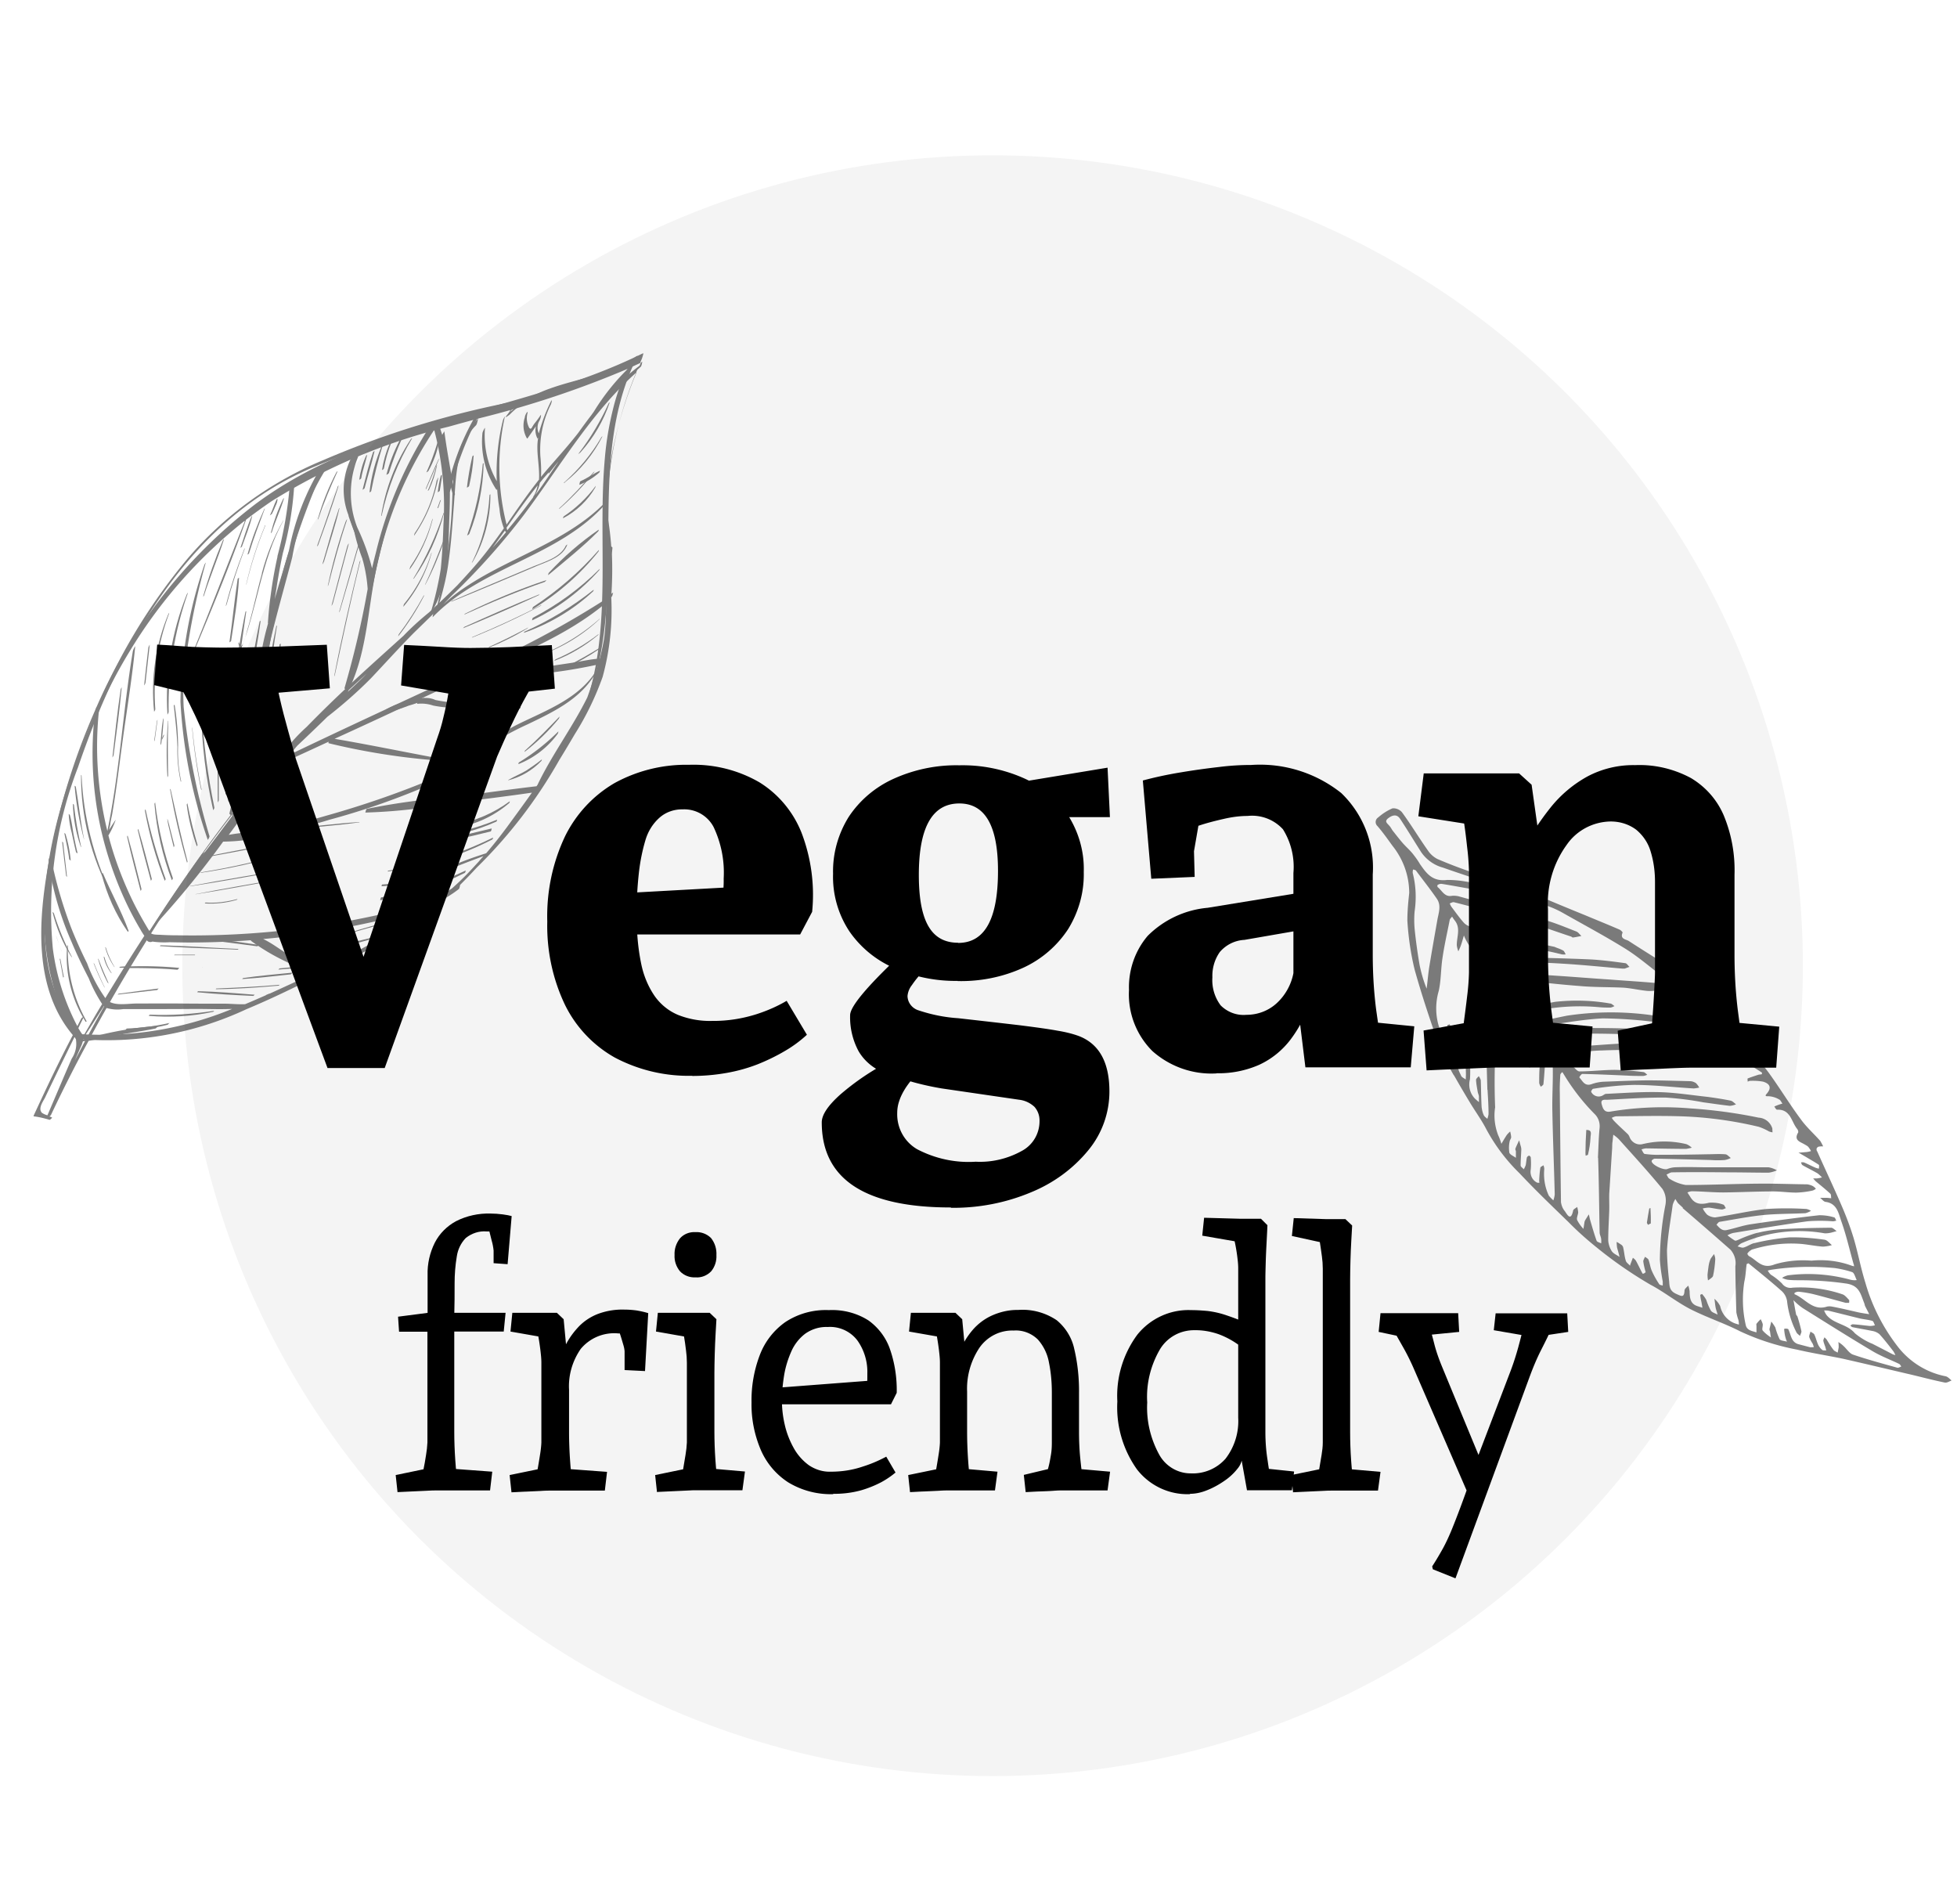 <svg xmlns="http://www.w3.org/2000/svg" id="vegan" viewBox="0 0 115.93 112.77"><defs><clipPath id="clippath"><path class="cls-2" d="M1.98 20.92h113.64v72.56H1.98z"></path></clipPath><clipPath id="clippath-1"><path class="cls-2" d="M1.98 20.92h113.64v72.56H1.98z"></path></clipPath><clipPath id="clippath-2"><path class="cls-2" d="M1.98 20.92h36.14v45.42H1.98z"></path></clipPath><clipPath id="clippath-3"><path class="cls-2" d="M81.5 47.87h34.12V81.9H81.5z"></path></clipPath><style>#vegan .cls-2{fill:none}#vegan .cls-2,#vegan .cls-3{stroke-width:0}#vegan .cls-8{opacity:.5}</style></defs><circle id="Ellisse_5" cx="58.8" cy="57.2" r="48" style="fill:#f4f4f4;stroke-width:0"></circle><g style="clip-path:url(#clippath)"><g id="Raggruppa_2599"><g style="clip-path:url(#clippath-1)" id="Raggruppa_2598"><g id="Raggruppa_2597"><g id="Raggruppa_2593" class="cls-8"><g style="clip-path:url(#clippath-2)" id="Raggruppa_2592"><g id="Raggruppa_2591"><path id="Tracciato_3066" class="cls-3" d="M21.52 33.24s.18-.25.16-.36c-.31-1.54-1.71-3.5-.83-5.07.03-.05.15-.44.06-.29-1.16 1.94.22 3.78.61 5.72"></path><path id="Tracciato_3067" class="cls-3" d="M5.73 41.85a.95.95 0 0 0-.09.21c-1.19 2.7-2.08 5.52-2.63 8.41l-.06.3c-.04.05-.06.11-.07.17 0 .04.01.08.01.11-.64 3.51-.94 7.65 1.59 10.45v.02h.02c.06.07.12.13.18.2 0 0 .04-.08.09-.16h.04s-.03.12-.02.1l.06-.1c3.35.25 6.7-.36 9.74-1.78 1.56-.65 3.07-1.39 4.57-2.16.06 0 .13-.01.19-.03.01 0 .04-.05.05-.09a50.17 50.17 0 0 0 5.26-2.95c.64-.43 1.25-.91 1.83-1.42.24-.14.47-.3.69-.47.05-.04.07-.24.08-.25.33-.33.66-.67.97-1.01 1.93-1.89 3.57-4.03 4.9-6.38.32-.52.63-1.04.93-1.55.67-1.06 1.22-2.2 1.64-3.38.42-1.54.59-3.13.51-4.72.01 0 .02-.02.03-.03.05-.05.07-.24.09-.25l-.11.08c.05-.77.06-1.54.03-2.31 0-.14.02-.28.03-.42 0-.02-.04-.05-.07-.07-.05-.66-.13-1.32-.25-1.98 0-.44.02-.88.05-1.31.18-2.47.77-4.89 1.74-7.17.07-.06.13-.12.2-.18s.09-.3.1-.31c-.05.03-.09.07-.14.1.04-.1.08-.19.12-.29.01-.03.11-.33.07-.31-7.43 3.68-16.15 3.87-22.96 8.93a30.366 30.366 0 0 0-9.41 12m-.12.47c-.28 2.51-.1 5.05.54 7.5.33 1.25.77 2.47 1.32 3.64.26.55.54 1.08.85 1.6.07.13.15.25.23.37-.79 1.22-1.56 2.45-2.31 3.69a9 9 0 0 1-1.08-2.06c-.34-.68-.65-1.37-.93-2.07-.5-1.31-.9-2.66-1.18-4.04.5-2.97 1.36-5.86 2.57-8.62m8.14 6-.61.81c-.62.83-1.26 1.65-1.89 2.49.81-1.16 1.66-2.3 2.52-3.42-.01.04-.02.08-.03.13m.12-.24c.28-.36.57-.72.86-1.07-.3.4-.6.8-.89 1.19l.04-.12M4.86 61.25c-2.48-2.53-2.44-6.35-1.93-9.62 0-.04.01-.07.02-.11.25 1.47.68 2.89 1.28 4.25.31.74.66 1.47 1.03 2.18.21.53.48 1.04.79 1.52-.36.59-.7 1.19-1.05 1.79h-.13m.21.01c.37-.56.72-1.12 1.08-1.68.04.04.09.08.14.11.33.1.67.12 1.01.07h1.47c.93 0 1.86 0 2.78-.01.72 0 1.46.03 2.19 0-2.74 1.13-5.7 1.65-8.67 1.51m10.88-2.42-.19.08v-.01c0 .01-.01.02-.02.03-.41.18-.82.36-1.23.53-.42.02-.85-.03-1.2-.03-.87 0-1.74 0-2.61-.01s-1.74 0-2.61 0c-.54 0-1.28.16-1.72-.17.76-1.21 1.51-2.43 2.27-3.64.07.15.24.21.38.14.34.05.68.06 1.02.04 1.6.04 3.21 0 4.81-.12v.03c.68.5 1.4.92 2.17 1.28.48.29.99.51 1.54.65-.87.42-1.75.82-2.61 1.21m3.15-1.48c-.25-.08-.52-.12-.77-.21-.4-.15-.79-.34-1.16-.57-.49-.28-1.03-.72-1.59-.98 1.11-.1 2.21-.23 3.31-.41 1.44-.23 2.87-.51 4.28-.86.77-.18 1.53-.4 2.27-.67-2 1.41-4.12 2.65-6.34 3.69m2.51-9.24c1.73-.05 3.45-.24 5.15-.56 1.58-.2 3.16-.39 4.74-.62-.48.68-.98 1.36-1.47 2.03-.4.54-.81 1.06-1.24 1.56-.89.28-1.77.61-2.62 1.01-1.12.49-2.32.77-3.54.84-.02 0-.04.1-.04.1 1.07-.04 2.14-.25 3.14-.64.96-.4 1.92-.78 2.9-1.14-.09.1-.18.2-.27.31-.22.24-.44.48-.67.72-.31.32-.64.63-.97.92v-.02c-.38.31-.85.5-1.34.56-.56.1-1.11.22-1.66.32-.01 0-.02.05-.02.05.62-.1 1.24-.17 1.86-.29.11-.02.21-.04.32-.08-.92.35-1.86.63-2.82.84-1.32.31-2.66.57-4 .78-2.83.43-5.69.63-8.55.58-.34 0-.68-.01-1.02-.03-.32-.01-.47-.01-.6-.12.11-.17.22-.35.34-.52 1.42-1.55 2.75-3.18 3.98-4.88 1.03-.01 2.05-.16 3.04-.45 1.1-.23 2.19-.52 3.27-.85 2.12-.57 4.2-1.31 6.21-2.19 1.01-.55 1.96-1.2 2.85-1.94.84-.59 1.74-1.1 2.67-1.52 1.54-.74 3.09-1.48 3.99-2.97-.14.46-.29.92-.46 1.38-.88 1.78-2.09 3.38-2.95 5.18l-.06.08c-1.62.19-3.24.42-4.85.63-1.75.13-3.48.36-5.2.71-.04.01-.09.21-.08.21m4.13-3.24c-1.98-.37-3.97-.78-5.96-1.12 1.69-.77 3.37-1.55 5.05-2.34-.03.01-.05.03-.08.04-.04.07-.07.15-.08.23.32-.04.65 0 .95.1.54.11 1.1.15 1.65.12 1.16-.03 2.33.04 3.49.06.02 0 .04-.1.04-.1-1.2-.08-2.4-.11-3.59-.23-.49-.02-.98-.08-1.46-.18-.26-.12-.55-.15-.83-.09l1.82-.85c.12-.06.24-.11.35-.16 0 .03-.02.07-.02.1 1.52-.09 3.04-.27 4.55-.52 1.27-.11 2.52-.31 3.77-.58-.03.1-.05.21-.08.32-1.02 1.68-2.96 2.38-4.65 3.21-1.86.92-3.3 2.47-5.21 3.3-2.03.84-4.11 1.55-6.22 2.14-1.03.3-2.08.57-3.13.78-.83.16-1.74.18-2.59.34 1.07-1.44 2.14-2.9 3.26-4.3.89-.4 1.77-.81 2.66-1.22-.01.05-.02.09-.01.09 2.06.5 4.16.84 6.28 1.01.03 0 .07-.15.06-.15m10.08-8.14c-.02.38-.05.75-.1 1.12-.07.39-.15.77-.25 1.15-.56.03-1.12.17-1.66.25l-2.21.33c-1.39.2-2.79.35-4.17.61 2.86-1.28 6.01-2.47 8.41-4.49 0 .34 0 .68-.02 1.03m-.03-6.69c-.07.12-.16.27-.14.37.04.19.08.37.11.56-.02 1.51.08 3 .09 4.49a54.845 54.845 0 0 1-8.97 4.65c-3.26 1.51-6.52 3.02-9.76 4.57.12-.15.24-.29.36-.44.02-.02.04-.04.06-.07.6-.57 1.2-1.14 1.79-1.72.91-.71 1.78-1.47 2.59-2.29.85-.9 1.67-1.81 2.53-2.68l1.16-1.13c0 .02-.01.03-.02.05-.01.05-.02.1-.02.15 2.89-3 7.44-3.56 10.23-6.7v.2M20.64 40.89l1.09-1c-.36.37-.74.73-1.12 1.08 0-.03.02-.05.03-.08m17.07-18.84a24.496 24.496 0 0 0-1.83 7.68c-2.45 2.52-6.06 3.35-8.84 5.42-.27.2-.52.42-.77.64.16-.17.33-.34.49-.51 1.54-1.47 2.96-3.06 4.25-4.75 2.19-2.92 3.96-6.03 6.7-8.48m-6.1 7.32-.03.09c-.49.67-1 1.32-1.53 1.95-.02-.05-.03-.11-.04-.16.6-.85 1.19-1.69 1.84-2.5-.04.22-.12.44-.23.63m.35-.77c.1-.12.19-.24.3-.36.08-.09.16-.18.24-.28-.01.06-.02.1 0 .08.18-.23.36-.46.55-.69l.02-.02c-.32.47-.63.94-.95 1.4-.14.2-.28.4-.43.59.13-.23.23-.47.28-.73m-2 2.92c-.26.31-.53.62-.81.93.25-.34.49-.68.74-1.02.02.04.05.07.07.1m7.99-10.06c-.03.06-.05.12-.08.19-.31.23-.61.48-.9.75l.16-.2c.06-.13.11-.27.13-.41.23-.11.46-.21.69-.32m-.76.35c-.78.76-1.46 1.62-2.03 2.55l-.15.21c-.27.35-.53.71-.79 1.07-.51.65-1.05 1.26-1.6 1.89-.2.23-.4.46-.59.7.02-.42 0-.83-.04-1.25-.06-1.05.15-2.1.62-3.04.06-.13.1-.4-.02-.13-.29.59-.52 1.21-.69 1.84-.1-.22-.1-.47 0-.69.06-.09.1-.19.12-.3 0-.02.03-.15-.02-.08-.1.15-.21.3-.32.44-.05.06-.1.13-.14.2-.06.09-.1.23-.21.1-.14-.27-.18-.58-.1-.87.02-.08 0-.08-.04-.04-.06.09-.11.19-.12.3-.14.41-.09.87.13 1.24.02 0 .03 0 .04-.02.17-.24.33-.47.49-.71-.06.25-.03.52.1.75 0-.02.02-.05.03-.07 0 .05-.02.1-.02.15-.1.74.12 1.57.07 2.34-.68.86-1.3 1.76-1.92 2.66-.53-2.08-.57-4.26-.11-6.36.03-.13-.1.15-.11.2-.27 1.09-.39 2.22-.37 3.34 0 .08.01.17.01.25-.54-.95-.79-2.05-.7-3.15 0-.05-.14.22-.15.3-.12 1.19.18 2.38.84 3.38 0 0 .01-.03.03-.07.03.39.07.79.14 1.18.03.39.12.78.26 1.15-.52.73-1.05 1.46-1.64 2.14-.36.42-.74.83-1.11 1.23-.35.35-.71.7-1.08 1.05.02-.05.03-.09.05-.14.23-.77.41-1.55.51-2.35.15-1.06.22-2.13.3-3.2.02-.22.03-.45.05-.68.01-.02.02-.05.02-.07 0-.02 0-.04-.01-.06.09-1.43.25-3.01 1.25-4.01.08-.08.11-.34.14-.41 3.05-.75 6.03-1.74 8.91-2.97M14.5 30.88c-1.2 3-2.34 6.02-3.59 9 .24-2.2.67-4.39 1.27-6.52.03-.11-.09.12-.09.15-.89 2.59-1.36 5.31-1.4 8.05.15 2.79.7 5.55 1.62 8.19 0 0 .11-.16.1-.22-.75-2.5-1.26-5.07-1.53-7.66-.03-.62-.03-1.24.01-1.86 1.28-3.02 2.57-6.06 3.66-9.15.01-.03.02-.05.02-.07.49-.38.99-.74 1.5-1.09 3.25-2.03 6.8-3.53 10.52-4.43.57-.16 1.15-.32 1.72-.47a6.04 6.04 0 0 0-1.47 3.91c-.18-1.05-.38-2.11-.52-3.17 0 .03-.17.24-.15.35.14 1.12.35 2.23.63 3.32a30.55 30.55 0 0 1-.88 6.59l-.5.47c-.53.43-1.04.89-1.52 1.39-1.04.94-2.08 1.87-3.1 2.82 1.38-4.81 1.48-10.05 4.4-14.28.05-.07.13-.39.1-.34-3.09 4.26-3.31 9.77-4.61 14.73-.86.8-1.7 1.62-2.52 2.46-.32.29-.62.59-.9.92-.07.08-.14.17-.21.25a58.4 58.4 0 0 0-2.96 3.51c.77-2.83 1.22-5.73 1.72-8.61.57-3.68 1.59-7.27 3.04-10.69 0-.01.05-.16 0-.09a31.36 31.36 0 0 0-2.9 9.35c-.64 3.4-1.11 6.82-1.97 10.17-.93 1.19-1.82 2.4-2.68 3.64-.84 1.2-1.65 2.42-2.45 3.65-.05-.06-.09-.13-.15-.23-.35-.59-.68-1.19-.97-1.81-.53-1.13-.97-2.31-1.29-3.52 0-.03-.02-.07-.03-.1.17-.28.31-.58.42-.89.02-.06 0-.03-.02 0-.12.18-.24.37-.36.55.02-.1.05-.21.07-.31.02-.21.08-.43.12-.64.07-.42.14-.85.2-1.27.14-.96.26-1.92.39-2.88.26-1.92.58-3.83.77-5.76 0-.05-.13.21-.14.28-.59 3.53-.78 7.15-1.51 10.65-.58-2.36-.75-4.8-.49-7.21.52-1.14 1.1-2.26 1.75-3.33 1.8-3.01 4.13-5.66 6.88-7.84 0 .01-.01.02-.02.04"></path><path id="Tracciato_3068" class="cls-3" d="M31.04 37.48c1.52-.53 2.92-1.36 4.1-2.46.02-.02.03-.09.03-.09-1.26 1-2.64 1.84-4.11 2.49-.01 0-.02.06-.02.06"></path><path id="Tracciato_3069" class="cls-3" d="M31.51 36.75c1.52-.71 2.87-1.73 3.99-2.98.01-.02.02-.08.03-.08-1.16 1.16-2.5 2.14-3.96 2.9-.04.02-.05.16-.05.16"></path><path id="Tracciato_3070" class="cls-3" d="M31.54 36.09c1.5-.9 2.82-2.06 3.91-3.42.02-.02.03-.1.03-.1-1.14 1.3-2.45 2.43-3.9 3.38-.03.02-.04.14-.05.14"></path><path id="Tracciato_3071" class="cls-3" d="M32.48 34.06c.99-.83 2.05-1.67 2.96-2.59.02-.03.03-.07.03-.1-1.08.74-2.07 1.6-2.96 2.56-.02.02-.04.12-.04.13"></path><path id="Tracciato_3072" class="cls-3" d="M33.35 30.7c.8-.42 1.46-1.05 1.91-1.82.01-.02.04-.11.03-.1-.52.71-1.17 1.32-1.9 1.81-.02.02-.04.11-.04.11"></path><path id="Tracciato_3073" class="cls-3" d="M34.31 28.72c.44-.17.84-.42 1.19-.73.02-.03.03-.07.04-.11-.4.18-.75.45-1.15.62-.05.02-.07.22-.07.22"></path><path id="Tracciato_3074" class="cls-3" d="M23.62 37.58s-.04.12-.03.11c.58-.75 1.09-1.54 1.52-2.38 0-.01.03-.09 0-.05-.44.81-.94 1.59-1.5 2.33"></path><path id="Tracciato_3075" class="cls-3" d="M25.54 32.79a8.715 8.715 0 0 1-1.59 2.97c-.03.03-.07.19-.05.17.78-.93 1.35-2.01 1.67-3.18.02-.06-.03.03-.03.05"></path><path id="Tracciato_3076" class="cls-3" d="M25.6 30.79c-.27.99-.71 1.92-1.29 2.77-.03.06-.04.12-.05.18.64-.91 1.11-1.93 1.38-3.01.01-.05-.03.05-.04.06"></path><path id="Tracciato_3077" class="cls-3" d="M25.87 28.45a8.466 8.466 0 0 1-1.3 3.13c-.02.05-.04.1-.04.15.71-1.03 1.2-2.19 1.43-3.42.02-.09-.07.11-.08.14"></path><path id="Tracciato_3078" class="cls-3" d="M25.98 27.2c-.26.55-.49 1.12-.73 1.67-.03.06-.05.2.01.06.24-.56.5-1.12.73-1.7.01-.03.03-.11 0-.04"></path><path id="Tracciato_3079" class="cls-3" d="M15.52 33.96c-.2.71-.36 1.42-.54 2.13-.11.42-.21.84-.34 1.25-.06.21-.31 1.39-.49.7 0 0-.03.04-.03.06.04.16.08.31.11.47l.02-.04c1-2.52 1.2-5.28 2.53-7.68 0 0 .02-.06.01-.04-.57.99-.99 2.04-1.28 3.15"></path><path id="Tracciato_3080" class="cls-3" d="M15.69 31.16c-.47 1.12-.84 2.29-1.11 3.47 0 .02.02-.03.02-.04.28-1.16.64-2.31 1.1-3.41.02-.05.02-.11-.02-.03"></path><path id="Tracciato_3081" class="cls-3" d="M14.47 32.52c-.43 1.09-.8 2.2-1.09 3.34-.02.1.04-.04.05-.07.3-1.1.65-2.19 1.06-3.26.03-.07.01-.08-.02 0"></path><path id="Tracciato_3082" class="cls-3" d="M11.07 35.19c-.91 2.26-1.3 4.7-1.15 7.14 0-.01.07-.11.07-.16-.04-2.38.34-4.74 1.12-6.99.04-.12-.01-.06-.04.02"></path><path id="Tracciato_3083" class="cls-3" d="M9.99 36.33c-.77 1.84-1.07 3.84-.86 5.83 0-.01.07-.1.07-.15-.14-1.92.13-3.85.81-5.65.02-.05.02-.1-.01-.02"></path><path id="Tracciato_3084" class="cls-3" d="M8.79 38.35c-.09.74-.17 1.49-.25 2.24 0 .03.08-.12.08-.17.08-.74.17-1.48.25-2.23 0-.02-.07.12-.08.16"></path><path id="Tracciato_3085" class="cls-3" d="M7.15 40.83c-.2 1.34-.34 2.68-.49 4.03 0 .02.07-.11.07-.14.17-1.33.36-2.67.48-4 0-.02-.06.09-.06.12"></path><path id="Tracciato_3086" class="cls-3" d="M21.29 33.33c-.54 2.22-1.06 4.46-1.49 6.71 0 .05.04-.06.04-.08.48-2.26.96-4.51 1.51-6.75.02-.07-.06.09-.07.12"></path><path id="Tracciato_3087" class="cls-3" d="M21.2 32.35c-.38 1.3-.74 2.6-1.11 3.89-.03.1.04-.04.05-.07.38-1.3.76-2.6 1.13-3.91.04-.13-.06.05-.07.09"></path><path id="Tracciato_3088" class="cls-3" d="M20.57 32.36c-.31 1.16-.62 2.31-.92 3.47-.04.14.06-.06.07-.1l.93-3.48c.04-.16-.07.07-.08.11"></path><path id="Tracciato_3089" class="cls-3" d="M20.48 30.88c-.43 1.25-.79 2.52-1.06 3.82-.01.05.04-.06.04-.07.32-1.28.66-2.54 1.08-3.79.06-.17-.03-.03-.06.05"></path><path id="Tracciato_3090" class="cls-3" d="M20.07 30.15c-.36 1.06-.64 2.15-.96 3.22-.04.14.06-.06.08-.1.31-1.05.67-2.11.92-3.17.01-.05-.04.04-.04.05"></path><path id="Tracciato_3091" class="cls-3" d="M19.99 28.87c-.39 1.12-.76 2.24-1.17 3.36-.06.15-.01.17.04.02.41-1.13.82-2.27 1.18-3.42.05-.17-.03-.03-.06.05"></path><path id="Tracciato_3092" class="cls-3" d="M18.74 30.63s.02-.03.01-.03-.02.03-.01.03"></path><path id="Tracciato_3093" class="cls-3" d="M22.52 53.32c1.75-.27 3.44-.82 5.02-1.62.03-.02.05-.14.05-.14-1.59.76-3.27 1.29-5 1.59-.05 0-.06.17-.07.18"></path><path id="Tracciato_3094" class="cls-3" d="M22.96 51.62c2.17-.26 4.27-.9 6.21-1.9.02-.01.04-.11.04-.11-1.96.97-4.06 1.63-6.22 1.96-.01 0-.02.05-.02.05"></path><path id="Tracciato_3095" class="cls-3" d="M24.2 50.29c1.63-.29 3.26-.64 4.86-1.04.05-.01.06-.17.07-.18-1.61.4-3.23.75-4.86 1.04-.05 0-.06.18-.07.18"></path><path id="Tracciato_3096" class="cls-3" d="M25.34 49.62c.74.03 1.47-.07 2.17-.3.65-.16 1.29-.38 1.9-.66.02-.01.04-.11.04-.11-.68.28-1.37.51-2.08.68-.66.15-1.34.14-1.99.3-.02 0-.04.09-.03.09"></path><path id="Tracciato_3097" class="cls-3" d="M26.93 49.04c1.2-.17 2.32-.69 3.24-1.48.02-.02.03-.09.03-.1-.95.7-2.04 1.17-3.2 1.38-.05 0-.07.19-.08.19"></path><path id="Tracciato_3098" class="cls-3" d="M13.8 44.44c-.16 1-.26 2.01-.28 3.03 0 .02.05-.07.05-.09.05-1 .13-2 .27-3a.09.09 0 0 0-.03.07"></path><path id="Tracciato_3099" class="cls-3" d="M13.44 44.28c-.05.93-.06 1.87-.08 2.8 0 .02.06-.1.06-.13.02-.92.07-1.85.07-2.77 0 .01-.05.07-.05.1"></path><path id="Tracciato_3100" class="cls-3" d="M12.9 43.84c-.02 1.23 0 2.46 0 3.69 0-.02.06-.09.06-.13 0-1.21 0-2.41-.03-3.62 0 0-.03.04-.03.06"></path><path id="Tracciato_3101" class="cls-3" d="M11.91 42.07c.04 1.99.28 3.98.72 5.92 0-.01.08-.11.07-.15-.4-1.93-.65-3.88-.75-5.85 0 0-.03.06-.03.08"></path><path id="Tracciato_3102" class="cls-3" d="M11.38 43.12c.11 1.24.29 2.47.54 3.68 0 0 .02-.03.02-.05a34.74 34.74 0 0 1-.55-3.66s-.01.02-.01.03"></path><path id="Tracciato_3103" class="cls-3" d="M11.06 47.66c.11.84.31 1.67.6 2.47 0 0 .05-.07.04-.09-.24-.81-.44-1.63-.6-2.46 0 0-.04.06-.04.09"></path><path id="Tracciato_3104" class="cls-3" d="M10.08 46.79c.26 1.45.59 2.89 1 4.31 0 0 .03-.05.03-.07-.38-1.43-.69-2.87-1.01-4.31 0 0-.03.05-.03.07"></path><path id="Tracciato_3105" class="cls-3" d="M9.97 48.87c.11.44.21.87.32 1.31 0 0 .05-.07.04-.1-.11-.43-.22-.86-.33-1.3-.17-.65-.04.06-.03.08"></path><path id="Tracciato_3106" class="cls-3" d="M9.15 47.62c.13 1.55.48 3.07 1.03 4.52 0 0 .07-.09.06-.13-.52-1.45-.87-2.95-1.05-4.48 0 0-.04.06-.04.09"></path><path id="Tracciato_3107" class="cls-3" d="M8.58 48c.26 1.42.65 2.82 1.18 4.17 0 0 .06-.08.05-.11-.49-1.35-.89-2.73-1.19-4.13 0 0-.03.05-.03.07"></path><path id="Tracciato_3108" class="cls-3" d="M8.16 49.16c.24 1.01.51 2.01.78 3.01 0 0 .06-.08.05-.12-.26-.99-.51-1.98-.8-2.95 0 0-.03.04-.03.06"></path><path id="Tracciato_3109" class="cls-3" d="M7.53 49.56c.24 1.08.53 2.14.8 3.21 0 0 .06-.08.05-.12-.27-1.05-.52-2.11-.82-3.16 0 0-.03.05-.03.07"></path><path id="Tracciato_3110" class="cls-3" d="M7.8 52.35s.02-.03.01-.03-.02.03-.01.03"></path><path id="Tracciato_3111" class="cls-3" d="M30.1 46.22c.75-.19 1.43-.59 1.97-1.15.02-.02.03-.09.03-.09-.3.24-.6.45-.92.66-.34.2-.71.35-1.06.55l-.02.05"></path><path id="Tracciato_3112" class="cls-3" d="M30.71 45.26a5.3 5.3 0 0 0 2.33-1.8c.02-.04.03-.09.04-.14-.7.7-1.49 1.32-2.34 1.84-.02.01-.03.09-.03.09"></path><path id="Tracciato_3113" class="cls-3" d="M31.07 44.54c.75-.58 1.44-1.25 2.04-1.98.02-.03.03-.11.04-.12-.67.69-1.33 1.38-2.05 2.02-.02.01-.02.08-.03.08"></path><path id="Tracciato_3114" class="cls-3" d="M15.95 40.88c-.25 1.23-.52 2.46-.75 3.69 0 .03.03-.04.03-.05.26-1.22.49-2.44.73-3.66 0-.02-.01.02-.01.02"></path><path id="Tracciato_3115" class="cls-3" d="M9.59 43.82s.17-.28.12-.31c-.01 0-.17.28-.12.31"></path><path id="Tracciato_3116" class="cls-3" d="M10.3 41.83c.09.81.18 1.61.21 2.42-.02.69.05 1.38.2 2.06 0 0 .03-.04.02-.05a8.29 8.29 0 0 1-.18-2.11c-.01-.81-.08-1.62-.21-2.42 0 0-.05.07-.05.1"></path><path id="Tracciato_3117" class="cls-3" d="M9.95 42.72c-.09 1.1-.1 2.21-.03 3.32 0-.01.04-.07.04-.1-.02-1.09-.03-2.17.01-3.26 0 0-.02.03-.02.04"></path><path id="Tracciato_3118" class="cls-3" d="M9.65 42.64c-.08.49-.1 1-.15 1.49 0 .02.06-.09.06-.13.07-.48.11-.97.13-1.46-.02.03-.03.06-.04.09"></path><path id="Tracciato_3119" class="cls-3" d="M9.3 42.69c-.06.41-.11.81-.17 1.22 0 .01.04-.06.04-.08.05-.4.11-.8.16-1.19 0 0-.03.04-.03.06"></path><path id="Tracciato_3120" class="cls-3" d="M14.91 44.58a8.81 8.81 0 0 0-.33 1.76l.03-.06c.07-.59.18-1.17.33-1.74.02-.06-.02.02-.03.04"></path><path id="Tracciato_3121" class="cls-3" d="m6.18 58.47.03.03c-.23-.47-.44-.94-.63-1.42 0-.01-.04-.03-.04-.04.19.49.4.96.64 1.43"></path><path id="Tracciato_3122" class="cls-3" d="M6.38 58.2s.06.05.06.06c-.21-.47-.42-.95-.6-1.44 0-.01-.04-.04-.04-.04.14.5.34.97.58 1.43"></path><path id="Tracciato_3123" class="cls-3" d="M6.6 57.63s.05.04.03.03a3.1 3.1 0 0 1-.44-.96c0-.01-.05-.04-.05-.04.07.36.23.69.45.98"></path><path id="Tracciato_3124" class="cls-3" d="M6.75 57.25s.04.04.04.03c-.22-.36-.4-.74-.52-1.15 0-.01-.04-.03-.04-.04.1.41.28.8.52 1.15"></path><path id="Tracciato_3125" class="cls-3" d="M6.57 52.95h.01c-1.04-2.2-1.64-4.59-1.75-7.02 0-.01-.03-.03-.03-.03-.01 2.46.6 4.89 1.77 7.05"></path><path id="Tracciato_3126" class="cls-3" d="M4.98 49.7c-.21-1.03-.31-2.07-.49-3.1 0-.02-.07-.06-.07-.06.09 1.07.28 2.12.55 3.16"></path><path id="Tracciato_3127" class="cls-3" d="m4.77 50.14.04.03c-.19-.82-.34-1.66-.43-2.5 0-.02-.06-.06-.06-.05.02.86.18 1.71.46 2.52"></path><path id="Tracciato_3128" class="cls-3" d="M4.25 49.33c.08.38.16.76.25 1.13 0 .04.1.08.1.09-.09-.37-.17-.75-.24-1.12s-.11-.78-.22-1.15a.234.234 0 0 0-.07-.07c.02.38.08.75.18 1.12"></path><path id="Tracciato_3129" class="cls-3" d="m4.1 50.9.09.08a7.62 7.62 0 0 0-.31-1.58c0-.02-.07-.06-.07-.06.1.52.23 1.03.29 1.56"></path><path id="Tracciato_3130" class="cls-3" d="m3.92 51.89.05.05c-.08-.68-.15-1.35-.23-2.03 0-.02-.06-.05-.06-.06.07.68.16 1.36.24 2.04"></path><path id="Tracciato_3131" class="cls-3" d="M3.58 52.08s0-.02-.01-.02 0 .02.01.02"></path><path id="Tracciato_3132" class="cls-3" d="M4.22 56.66s.05.05.05.04c-.44-.84-.8-1.71-1.08-2.61 0-.02-.08-.07-.08-.07.23.93.6 1.83 1.11 2.64"></path><path id="Tracciato_3133" class="cls-3" d="M3.62 56.3s.02.01.02.02c-.09-.24-.18-.49-.26-.74-.13-.37-.01-.01-.01-.01l.26.73"></path><path id="Tracciato_3134" class="cls-3" d="M3.52 57.46s0-.02-.01-.02 0 .02.01.02"></path><path id="Tracciato_3135" class="cls-3" d="M20.64 30.54c.11.33.23.65.35.97.12.54.28 1.07.48 1.59.16.58.27 1.18.31 1.79-.35 1.98-.81 3.93-1.37 5.86-.02.06.2.21.2.2 1.24-2.42 1.17-5.39 1.85-7.99.64-2.7 1.77-5.27 3.31-7.57.03-.05-.23-.26-.24-.24a24.366 24.366 0 0 0-3.27 7.61c-.08.3-.15.6-.22.9-.21-.84-.51-1.65-.88-2.43-.52-1.34-.5-2.83.05-4.16.02-.06-.23-.25-.24-.24-.68 1.12-.8 2.48-.32 3.7"></path><path id="Tracciato_3136" class="cls-3" d="M16.44 32.96c-.29 1.3-.48 2.62-.57 3.94 0 0 0 .02.01.02-.07.26-.14.51-.2.77-.39 1.64-.47 3.34-.77 5-.33 1.86-.91 3.65-1.32 5.5 0 .03.11.11.11.11.58-1.7 1.06-3.44 1.43-5.2.39-1.68.47-3.41.87-5.09s.88-3.35 1.32-5.03c.32-1.84.99-3.59 1.97-5.17.03-.04-.2-.23-.22-.22a14.82 14.82 0 0 0-1.95 5.01c-.28.96-.57 1.92-.85 2.89.15-.91.29-1.83.49-2.74.35-1.26.57-2.56.66-3.86 0-.09-.25-.23-.25-.23-.11 1.45-.36 2.89-.74 4.3"></path><path id="Tracciato_3137" class="cls-3" d="M23.02 42.18c.4-.1.79-.23 1.18-.38.35-.1.69-.22 1.02-.37 0 0-.07-.09-.09-.09-.39.04-.77.12-1.15.24-.39.09-.77.24-1.11.44-.01 0 .12.16.15.15"></path><path id="Tracciato_3138" class="cls-3" d="M25.17 34.64s.02-.01.03-.02c.45-.85.82-1.74 1.13-2.65 0 0-.05.03-.06.05-.35.89-.69 1.77-1.1 2.63"></path><path id="Tracciato_3139" class="cls-3" d="M24.48 34.29s.05-.03.05-.04c.82-1.18 1.42-2.5 1.78-3.89l-.03.02c-.45 1.37-1.05 2.67-1.8 3.9"></path><path id="Tracciato_3140" class="cls-3" d="M25.92 30.1s.05-.02.05-.04l.15-.45s-.04.02-.05.04c-.05.15-.11.3-.16.45"></path><path id="Tracciato_3141" class="cls-3" d="M25.94 29.15s.11-.05.11-.09c.03-.17.06-.34.08-.51.03-.14.05-.29.05-.43 0 0-.06.04-.07.06-.08.32-.14.65-.18.98"></path><path id="Tracciato_3142" class="cls-3" d="M25.35 29.07s.05-.03.06-.05c.22-.47.38-.96.48-1.47 0 0-.02.01-.03.02-.13.51-.31 1.01-.52 1.5"></path><path id="Tracciato_3143" class="cls-3" d="M25.26 27.98s.1-.05.12-.09c.3-.54.52-1.13.63-1.74 0 0-.09.05-.1.08-.18.6-.39 1.18-.65 1.75"></path><path id="Tracciato_3144" class="cls-3" d="M25.54 26.44s-.03.02-.02.02.03-.02.02-.02"></path><path id="Tracciato_3145" class="cls-3" d="M22.59 30.56s.02-.01.02-.02c.35-1.62.96-3.17 1.81-4.59 0-.01-.07.04-.08.06-.91 1.37-1.51 2.93-1.76 4.55"></path><path id="Tracciato_3146" class="cls-3" d="M22.9 28.12s.13-.06.14-.11c.21-.68.47-1.35.76-2.01 0 .01-.11.07-.14.11-.33.64-.59 1.32-.77 2.01"></path><path id="Tracciato_3147" class="cls-3" d="M22.62 27.85s.11-.05.12-.1c.1-.53.25-1.06.45-1.56 0 .01-.1.05-.11.09-.22.5-.37 1.03-.45 1.57"></path><path id="Tracciato_3148" class="cls-3" d="M21.9 29.16s.09-.04.09-.08c.18-.92.41-1.83.69-2.73 0 0-.05.03-.06.05-.38.88-.63 1.81-.73 2.76"></path><path id="Tracciato_3149" class="cls-3" d="M21.48 29.01s.11-.06.12-.1c.19-.73.42-1.46.59-2.2 0 0-.08.05-.09.07-.25.72-.43 1.48-.62 2.22"></path><path id="Tracciato_3150" class="cls-3" d="M21.28 28.42s.12-.06.12-.1c.08-.47.25-.92.35-1.38-.02.01-.04.03-.06.05-.21.45-.34.94-.41 1.43"></path><path id="Tracciato_3151" class="cls-3" d="M18.82 30.77s.02-.01.03-.02c.33-.97.72-1.91 1.15-2.84 0 0-.05.03-.06.04-.47.9-.85 1.84-1.12 2.82"></path><path id="Tracciato_3152" class="cls-3" d="M18.74 29.66s-.03.02-.02.02.03-.02.02-.02"></path><path id="Tracciato_3153" class="cls-3" d="M16.04 31.58s.05-.03.06-.05c.21-.69.53-1.35.73-2.03 0 0-.04.03-.05.04-.32.65-.56 1.33-.74 2.04"></path><path id="Tracciato_3154" class="cls-3" d="M15.98 30.53s.1-.06.13-.1c.08-.16.16-.32.22-.48.07-.13.11-.27.11-.41-.02.02-.05.03-.06.06-.15.3-.24.64-.4.94"></path><path id="Tracciato_3155" class="cls-3" d="M14.66 32.85s.08-.04.09-.07c.27-.9.61-1.77.94-2.66 0 0-.02.01-.03.02-.4.88-.74 1.78-1 2.71"></path><path id="Tracciato_3156" class="cls-3" d="M14.24 32.45s.07-.04.09-.07c.21-.6.47-1.21.61-1.82 0 0-.03.02-.04.03-.26.6-.44 1.24-.66 1.86"></path><path id="Tracciato_3157" class="cls-3" d="M12.03 35.33s.05-.02.05-.04c.36-1.13.83-2.23 1.19-3.35 0 0-.05.03-.06.05-.46 1.09-.86 2.21-1.18 3.35"></path><path id="Tracciato_3158" class="cls-3" d="M11.75 34.58s-.03.02-.02.02.03-.02.02-.02"></path><path id="Tracciato_3159" class="cls-3" d="M17.24 57.7s.09-.09.1-.09c-.98.1-1.96.18-2.93.32-.02 0-.06.06-.06.06.97-.06 1.93-.18 2.89-.28"></path><path id="Tracciato_3160" class="cls-3" d="M16.52 58.37s.04-.04.05-.04c-1.25.11-2.5.17-3.75.22-.02 0-.04.04-.04.04 1.25-.01 2.5-.1 3.74-.21"></path><path id="Tracciato_3161" class="cls-3" d="M15.01 58.99s.07-.07.08-.07c-1.11-.09-2.23-.18-3.35-.21-.02 0-.06.06-.06.06 1.11.11 2.22.17 3.34.22"></path><path id="Tracciato_3162" class="cls-3" d="m12.63 59.93.06-.06c-1.26.2-2.53.28-3.81.23-.03 0-.07.07-.07.07 1.28.11 2.57.03 3.82-.24"></path><path id="Tracciato_3163" class="cls-3" d="M9.93 60.7s.1-.11.12-.11c-.83.19-1.68.3-2.53.33-.03 0-.08.08-.09.08.84 0 1.68-.09 2.49-.3"></path><path id="Tracciato_3164" class="cls-3" d="m23.88 54.38.02-.02c-1.14.28-2.28.59-3.41.95-.02 0-.05.05-.06.05 1.15-.32 2.3-.66 3.45-.98"></path><path id="Tracciato_3165" class="cls-3" d="m22.69 55.42.06-.06c-1.61.4-3.21.78-4.83 1.14-.03 0-.08.09-.09.09 1.64-.29 3.26-.68 4.85-1.17"></path><path id="Tracciato_3166" class="cls-3" d="M18.06 57.29s.08-.08.09-.08l-1.59.15-.07.07 1.57-.13"></path><path id="Tracciato_3167" class="cls-3" d="M26.73 35.64c1.71-.69 3.4-1.41 5.1-2.13.67-.28 1.51-.52 1.78-1.26 0 0-.07.04-.09.07-.32.7-1.25.95-1.9 1.22l-1.66.7c-1.06.45-2.13.89-3.18 1.35-.02 0-.07.07-.06.06"></path><path id="Tracciato_3168" class="cls-3" d="M32.65 38.56c1.05-.46 2.02-1.09 2.86-1.88.05-.05.01-.03-.02 0-.83.73-1.76 1.34-2.76 1.81a.43.43 0 0 0-.07.07"></path><path id="Tracciato_3169" class="cls-3" d="M32.84 39.14c.94-.36 1.81-.88 2.58-1.52.03-.03.08-.09.01-.04-.77.59-1.62 1.09-2.51 1.47-.02.01-.1.09-.08.09"></path><path id="Tracciato_3170" class="cls-3" d="M33.48 39.58c.71-.32 1.4-.71 2.04-1.15.02-.02.16-.15.09-.11-.67.42-1.35.8-2.05 1.16-.03.01-.11.1-.09.1"></path><path id="Tracciato_3171" class="cls-3" d="M25.72 25.46c.48 1.82.67 3.71.55 5.59-.03.88-.07 1.77-.16 2.65-.14.87-.34 1.73-.59 2.57.02-.01.03-.02.05-.04 1.03-1.62.98-3.75 1.05-5.6.02-.49.03-.98.03-1.48.4-1.66 1.01-3.25 1.83-4.75.03-.05-.25.14-.3.21-.7 1.2-1.22 2.49-1.56 3.83a9.818 9.818 0 0 0-.62-3.26s-.32.18-.3.26"></path><path id="Tracciato_3172" class="cls-3" d="M27.95 33.33s.03-.02.04-.03c.7-1.22 1.07-2.61 1.06-4.02 0 0-.05.02-.05.04-.07 1.39-.42 2.76-1.05 4.01"></path><path id="Tracciato_3173" class="cls-3" d="M27.67 31.72s.11-.06.13-.1c.53-1.33.82-2.75.85-4.19 0 0-.04.02-.05.04-.12 1.45-.44 2.88-.93 4.25"></path><path id="Tracciato_3174" class="cls-3" d="M27.67 28.88s.12-.06.12-.1c.14-.59.23-1.2.27-1.81 0 0-.08.05-.08.07-.14.61-.25 1.22-.32 1.84"></path><path id="Tracciato_3175" class="cls-3" d="M5.08 60.53s.06-.03.05-.04a8.547 8.547 0 0 1-1.11-4.5s-.04.02-.04.03c-.14 1.58.25 3.17 1.1 4.51"></path><path id="Tracciato_3176" class="cls-3" d="M3.74 57.9s.04-.02.04-.04l-.21-1.08s-.04.02-.03.03c.07.36.13.73.2 1.09"></path><path id="Tracciato_3177" class="cls-3" d="M33.18 30.1c.75-.66 1.43-1.38 2.04-2.16.03-.03-.06.03-.07.04-.62.74-1.28 1.45-1.99 2.1-.07.06-.06.09.02.02"></path><path id="Tracciato_3178" class="cls-3" d="M33.47 28.56c.93-.74 1.69-1.67 2.22-2.72 0 0-.05.03-.06.05-.58 1-1.32 1.89-2.18 2.66-.08.07-.07.1.02.02"></path><path id="Tracciato_3179" class="cls-3" d="M34.27 26.87c-.05.06.09-.05.11-.07.78-.86 1.37-1.87 1.74-2.97 0 0-.05.03-.06.05-.48 1.06-1.08 2.07-1.79 2.99"></path><path id="Tracciato_3180" class="cls-3" d="M5.58 42.37C4.03 46.04 2.68 49.98 2.62 54c-.05 1.95.28 3.89.96 5.72.17.45.37.89.6 1.32.04.08.1.16.15.24-.83 1.58-1.6 3.2-2.35 4.83v.01c.25.03.5.08.74.15v.02s0-.01.01-.02l.21.06c.03 0 .15-.12.15-.13a.774.774 0 0 0-.16-.07c.03-.02.06-.05.09-.09.7-1.48 1.44-2.95 2.23-4.39.56-.09 1.11-.23 1.66-.33.76-.14 1.54-.24 2.3-.4.05-.01.16-.16.17-.16-1.36.1-2.71.33-4.03.69.75-1.39 1.53-2.76 2.34-4.11.94 0 1.87.02 2.81.1.04 0 .12-.11.12-.11-.95-.09-1.91-.12-2.87-.09 1.31-2.18 2.7-4.32 4.16-6.42 2.35-.4 4.68-.89 7.01-1.33.01 0 .03-.03.03-.03-2.34.45-4.7.85-7.03 1.34.08-.11.15-.22.23-.33.02-.03-.19.11-.22.16a93.198 93.198 0 0 0-4.37 6.61c-.14 0-.29.01-.43.02-.02 0-.07.06-.07.06h.44c-.83 1.38-1.62 2.78-2.38 4.19l-.2.06c.02-.23-.09-.35-.28-.67.11-.24.23-.47.34-.7 0 .01-.14.08-.16.12-.08.15-.16.31-.24.46-.75-1.43-1.24-2.98-1.45-4.59-.34-3.65.17-7.32 1.49-10.74 2.48-7.26 6.57-14.69 13.97-17.79 2.06-.86 4.2-1.57 6.32-2.25.95-.3 1.91-.59 2.88-.83.48-.12.97-.24 1.46-.34.24-.08.49-.13.74-.14.46.07.16.31-.04.6-.05.07.24-.13.27-.17 1.71-1.76 4.57-1.6 6.64-2.76.03-.02.47-.27.46-.28.04.07-.21.47-.26.57-.26.58-.48 1.19-.65 1.8-.29 1.08-.49 2.18-.58 3.29-.42 4.66.38 9.45-.95 14.01 0 0 .05-.02.05-.04 2.33-6.46-.32-13.79 2.84-20.03.02-.05-.13.05-.12.05-1.5 1.06-3.37 1.26-5.06 1.87-.55.19-1.08.45-1.58.77-.21.14-.42.3-.61.47-.07.06-.21.15-.25.23.18-.25.38-.49.59-.71 0 0 .02-.04 0-.04-3.98.74-7.86 1.92-11.58 3.52a21.135 21.135 0 0 0-8.05 5.84c-2.32 2.78-4.19 5.9-5.54 9.26m-.53 19.31-.6 1.14c.12-.28.24-.56.37-.84.04-.09.07-.18.1-.28l.14-.02m-.55-.07c.06.39-.03.78-.25 1.11-.49 1.12-.96 2.24-1.44 3.36a.988.988 0 0 1-.33-.15c-.24-.26.08-.68.19-.9.25-.53.51-1.06.76-1.58.33-.67.66-1.35.99-2.02.04.06.07.13.09.19"></path><path id="Tracciato_3181" class="cls-3" d="M28.94 38.37c.8-.32 1.57-.7 2.3-1.15.01 0 .06-.06.05-.05-.75.4-1.5.78-2.28 1.13-.02 0-.08.07-.06.07"></path><path id="Tracciato_3182" class="cls-3" d="M27.95 37.77c1.39-.56 2.75-1.19 4.08-1.89.01 0 .05-.05.05-.05-1.33.7-2.7 1.32-4.09 1.9-.01 0-.04.04-.03.03"></path><path id="Tracciato_3183" class="cls-3" d="M27.43 37.21c1.5-.62 2.99-1.27 4.47-1.95.02 0 .07-.07.06-.06-1.5.61-2.98 1.27-4.45 1.93-.02.01-.09.09-.08.08"></path><path id="Tracciato_3184" class="cls-3" d="M27.51 36.4c1.56-.71 3.13-1.37 4.75-1.93.04-.02.1-.1.11-.11-1.65.55-3.26 1.22-4.82 1.99-.01 0-.06.06-.05.06"></path><path id="Tracciato_3185" class="cls-3" d="M29.94 34.5s-.03.02-.02.02.03-.02.02-.02"></path><path id="Tracciato_3186" class="cls-3" d="M14.26 43.31s.05-.02.05-.04c.39-2.16.82-4.33 1.13-6.5 0 0-.06.03-.06.05-.44 2.15-.76 4.33-1.12 6.49"></path><path id="Tracciato_3187" class="cls-3" d="M13.91 40.57s.12-.06.12-.1c.13-1.43.36-2.85.56-4.27 0 0-.05.02-.05.04-.3 1.43-.51 2.88-.63 4.33"></path><path id="Tracciato_3188" class="cls-3" d="M13.58 38.05s.1-.05.11-.08c.19-1.24.4-2.5.47-3.75 0 0-.07.04-.08.06-.19 1.25-.31 2.52-.49 3.78"></path><path id="Tracciato_3189" class="cls-3" d="M13.06 38.68s-.03.02-.02.02.03-.02.02-.02"></path><path id="Tracciato_3190" class="cls-3" d="M15.43 44.38s.09-.04.09-.07c.26-2.43.48-4.84.89-7.26 0 0-.03.02-.04.03-.52 2.4-.84 4.84-.95 7.3"></path><path id="Tracciato_3191" class="cls-3" d="M16.56 38.19c-.21 1.87-.29 3.75-.41 5.63 0 0 .07-.03.07-.06.15-1.88.35-3.75.41-5.64 0 0-.07.04-.08.06"></path><path id="Tracciato_3192" class="cls-3" d="M6.02 51.77c.31 1.22.83 2.38 1.55 3.42 0 0 .06-.04.05-.05-.42-1.16-1.05-2.29-1.53-3.43 0 0-.07.04-.07.06"></path><path id="Tracciato_3193" class="cls-3" d="m15.25 56.05.08-.08c-1.35-.2-2.71-.39-4.07-.54-.02 0-.06.06-.07.06 1.35.22 2.7.39 4.05.56"></path><path id="Tracciato_3194" class="cls-3" d="m14.09 56.25.04-.04c-1.54-.07-3.07-.18-4.61-.22-.02 0-.05.05-.05.05 1.54.11 3.08.13 4.61.21"></path><path id="Tracciato_3195" class="cls-3" d="m11.52 56.59.04-.04h-1.21l-.04.03h1.2"></path><path id="Tracciato_3196" class="cls-3" d="m10.7 56.82-1.12.04 1.11-.04"></path><path id="Tracciato_3197" class="cls-3" d="m9.59 58.05-.03.02.03-.02"></path><path id="Tracciato_3198" class="cls-3" d="M9.31 58.64s.08-.09.09-.09c-.79.1-1.58.2-2.37.31-.02 0-.05.05-.06.05l2.34-.27"></path><path id="Tracciato_3199" class="cls-3" d="m8.78 58.85-.03.02.03-.02"></path><path id="Tracciato_3200" class="cls-3" d="m21.27 48.72.03-.03c-1.44.09-2.88.28-4.32.42-1.37.08-2.73.28-4.06.61-.02 0-.06.06-.06.06 2.73-.68 5.63-.68 8.41-1.07"></path><path id="Tracciato_3201" class="cls-3" d="M16.96 50.56s.03-.04.04-.04c-1.67.49-3.37.87-5.09 1.15-.01 0-.03.03-.03.03 1.72-.25 3.42-.63 5.08-1.14"></path><path id="Tracciato_3202" class="cls-3" d="m17.61 51.42.05-.05c-2.13.37-4.27.71-6.39 1.11l-.02.02c2.13-.33 4.24-.72 6.36-1.09"></path><path id="Tracciato_3203" class="cls-3" d="m16.76 52.07.05-.05c-1.74.31-3.49.6-5.22.94l-.01.01c1.73-.27 3.46-.6 5.19-.91"></path><path id="Tracciato_3204" class="cls-3" d="M12.13 53.51c.64.04 1.28-.03 1.89-.21.02 0 .04-.05.05-.05-.21.06-.42.1-.64.14-.41.07-.83.1-1.25.07-.02 0-.05.05-.05.05"></path><path id="Tracciato_3205" class="cls-3" d="M12.01 57.27s-.03.02-.02.02.03-.02.02-.02"></path></g></g></g><g id="Raggruppa_2596" class="cls-8"><g style="clip-path:url(#clippath-3)" id="Raggruppa_2595"><g id="Raggruppa_2594"><path id="Tracciato_3206" class="cls-3" d="M85.93 60.89c-.06.21-.1.39-.15.56-.02-.02-.07-.04-.06-.06 0-.22 0-.44.02-.66 0-.02.09-.04.14-.06.03.07.04.15.04.22"></path><path id="Tracciato_3207" class="cls-3" d="M97.78 72.47c-.05.02-.1.05-.15.08-.02-.04-.07-.09-.07-.13.04-.28.09-.56.14-.84 0 0 .05-.01.07-.03.02.31.03.61.02.93"></path><path id="Tracciato_3208" class="cls-3" d="M93.96 66.93c.41-.02.25.3.26.46-.02.34-.07.67-.15 1 0 .03-.09.04-.14.06 0-.05-.01-.1-.01-.15 0-.45.02-.89.05-1.38"></path><path id="Tracciato_3209" class="cls-3" d="M92.12 56.1c.16.06.33.12.48.2.07.04.1.15.15.23-.08.01-.15.01-.23 0-1.4-.36-2.85-.54-4.3-.53-.14-.02-.27-.07-.39-.14.14-.07.27-.19.41-.19 1.31-.01 2.61.13 3.88.42"></path><path id="Tracciato_3210" class="cls-3" d="M101.22 74.96c.02-.14.06-.28.12-.41.06-.09.13-.18.2-.27.04.1.07.21.07.32-.02.32-.06.65-.13.97-.03.11-.2.19-.3.27-.02-.11-.03-.22-.03-.33.02-.18.04-.36.07-.56"></path><path id="Tracciato_3211" class="cls-3" d="M86.12 63.69c-.32-.55-.6-1.12-.85-1.7-.53-1.5-1.04-3.02-1.47-4.56-.23-.95-.37-1.92-.43-2.9 0-.55.05-1.09.11-1.63 0-1.02-.35-2-.99-2.8-.29-.4-.57-.8-.9-1.18a.32.32 0 0 1 .05-.5c.25-.22.54-.41.85-.54.21-.02.42.07.56.23.54.74 1.01 1.52 1.54 2.27.14.21.33.38.56.5 1.35.58 2.75 1.05 4.17 1.42.62.22 1.23.47 1.83.77.92.39 1.84.77 2.75 1.14.67.28 1.34.55 2.01.84.09.03.22.16.21.19-.17.39.2.39.37.5.89.58 1.79 1.13 2.68 1.7.59.47 1.15.98 1.67 1.52.99.79 1.72 1.9 2.94 2.4.15.07.25.29.37.45-.19-.04-.4-.06-.6-.1-.05-.01-.09-.06-.14-.09s-.12-.03-.18-.06c.02.07.04.13.07.19.49.6 1.01 1.16 1.47 1.78.66.91 1.24 1.87 1.91 2.77.33.46.77.85 1.15 1.28.06.1.12.21.17.32-.09 0-.18 0-.27.02-.06.02-.1.07-.12.12 0 .06 0 .12.04.16.47 1.06.97 2.11 1.43 3.18.27.62.51 1.25.71 1.9.27.89.43 1.8.71 2.69.4 1.41 1.08 2.73 1.99 3.88.7.86 1.68 1.46 2.77 1.67.13.03.24.16.35.25-.14.05-.28.15-.41.12-.74-.15-1.47-.35-2.21-.52-1.28-.3-2.54-.6-3.82-.89-.91-.19-1.83-.33-2.72-.54-1.16-.22-2.29-.58-3.36-1.08-.96-.49-2-.83-2.96-1.32-.81-.42-1.54-1.01-2.35-1.44a24.79 24.79 0 0 1-3.23-2.24c-.57-.46-1.11-.94-1.62-1.46-.99-.96-1.97-1.9-2.91-2.9-.78-.76-1.44-1.63-1.96-2.59-.28-.55-.66-1.07-.98-1.6s-.63-1.06-.95-1.62m2.11-8.42-.7-.12c-.11-.02-.23-.02-.34-.03 0 .12.03.24.07.35.21.36.44.71.69 1.05.1.12.25.19.4.2.67.01 1.35-.03 2.01-.01 1.3.03 2.6.06 3.89.12.68.04 1.36.13 2.02.22.09.01.16.14.25.22-.1.03-.19.07-.28.1h-.16c-1.17-.1-2.33-.22-3.51-.29-1.29-.08-2.59-.11-3.88-.16-.09 0-.18.04-.25.1-.03.01-.03.12-.02.13.24.15.48.4.74.43.99.11 1.98.14 2.97.21 1.08.07 2.16.16 3.24.23.88.07 1.78.12 2.66.2.17.05.32.13.46.23-.12.1-.25.17-.4.22-.21.03-.42.04-.63.01-.44-.05-.87-.15-1.31-.18-.87-.04-1.74-.02-2.6-.1-1.35-.1-2.7-.27-4.05-.4-.06 0-.22.12-.21.17.09.39.48.64.87.57.25-.03.5-.03.75 0 .05 0 .1.08.15.13-.06.03-.11.09-.16.1-.24.02-.48 0-.71.03-.08 0-.21.08-.22.14-.03.18.34.46.54.43.54-.08 1.07-.12 1.6-.23 1.09-.12 2.19-.09 3.27.1.08 0 .17.1.25.15-.07.04-.16.08-.24.09-.21 0-.42 0-.63-.02-.96-.09-1.93-.07-2.89.06-.36.03-.72.05-1.08.1-.07 0-.19.04-.2.08-.07.23.47.64.72.58.5-.11 1-.22 1.5-.32 1.66-.25 3.35-.26 5.02-.03.2.02.37.2.55.3-.21.04-.43.07-.64.07-.93-.11-1.87-.17-2.81-.18-1.17.06-2.31.28-3.46.43-.1.02-.21.06-.3.11.07.09.16.16.25.23.1.03.21.04.31.03.65-.07 1.31-.22 1.97-.23 1.31 0 2.63 0 3.93.1.81.11 1.62.28 2.41.51.1.02.18.12.27.18-.12.03-.25.04-.37.03-.66-.16-1.33-.28-2-.37-1.38-.09-2.77-.12-4.16-.12-.66.02-1.31.09-1.96.19-.06 0-.11.11-.17.17.27.17.54.46.83.49.43 0 .85-.04 1.28-.11 1.2-.07 2.42-.2 3.62-.17 1.05.06 2.1.19 3.14.38.5.08 1 .2 1.49.34.1.03.17.17.25.24-.16.21-.45.26-.68.13-1.04-.26-2.09-.47-3.14-.62-1.18-.08-2.36-.09-3.55-.04-.66.01-1.31.12-1.96.19-.11.01-.21.11-.31.17.08.11.15.23.25.33s.2.17.29.25c.13.11.27.3.39.3.7 0 1.41-.09 2.11-.09.56.01 1.12.06 1.68.13.07 0 .16.1.23.16-.07.03-.15.06-.23.07-.32 0-.62 0-.94-.02-.89-.04-1.78-.08-2.67-.1-.07 0-.2.2-.18.21.19.21.31.53.71.4.25-.09.5-.14.76-.15.84-.03 1.67-.07 2.5-.08.86 0 1.72.03 2.59.05.12 0 .24.05.34.11.08.08.15.17.2.27-.11.02-.21.04-.32.05-1.18-.07-2.37-.21-3.56-.21-.8.02-1.61.1-2.4.23-.05 0-.14.16-.12.18.11.23.39.34.63.24.09-.03.17-.12.25-.12 1.08-.05 2.14-.13 3.22-.1.94.03 1.87.18 2.8.28.45.06.9.13 1.35.22.12.02.22.14.33.22-.12.05-.24.08-.37.09-.53-.06-1.06-.14-1.58-.21-.73-.14-1.47-.23-2.21-.28-1.15-.01-2.3.07-3.45.13-.11.01-.44-.07-.35.26.07.25.15.51.52.44 1.56-.26 3.15-.32 4.72-.19 1.36.09 2.72.27 4.06.55.38.02.7.28.81.64 0 .08.01.15.01.23a.902.902 0 0 1-.22-.06c-.19-.11-.39-.2-.6-.27-1.51-.36-3.05-.57-4.6-.62-1.28-.04-2.56-.01-3.83 0-.1.01-.19.05-.27.09.04.07.09.14.15.2.25.26.51.49.77.74.06.05.1.12.13.19.12.34.49.53.83.41h.02c.83-.19 1.69-.18 2.52.02.12.05.22.12.32.21-.11.03-.22.05-.33.07-.79 0-1.58-.02-2.36-.03-.1 0-.19.03-.29.06.06.1.12.26.19.27.3.04.6.06.9.05.93 0 1.85-.01 2.77-.03.37 0 .73-.03 1.1 0 .11 0 .22.14.33.22-.12.06-.24.1-.36.12-.28.02-.55.02-.83 0-1.09-.03-2.19-.06-3.31-.08-.07 0-.19.09-.19.14 0 .22.67.54.91.48.15-.06.31-.1.48-.11.55-.02 1.11-.01 1.66 0h3.87c.18.03.34.09.5.18-.16.07-.32.12-.49.14-.8 0-1.6-.02-2.4-.02-1.1-.01-2.21-.02-3.32 0-.11 0-.22.09-.33.13.06.08.09.21.18.25.29.19.62.31.96.37 1.44 0 2.88-.07 4.32-.08.96-.01 1.92.03 2.88.04.12.02.23.05.34.11.06.04.12.09.17.15-.06.05-.13.09-.2.11-.31.07-.64.11-.96.12-.46 0-.92-.07-1.38-.07-.97 0-1.95.05-2.93.06-.62 0-1.24-.06-1.85-.07-.1 0-.19.03-.29.07.05.08.1.16.15.23.26.47.64.51 1.13.38.29-.02.57.01.84.11.06 0 .1.14.16.21-.08.03-.17.09-.26.08-.25-.02-.49-.08-.73-.11-.13 0-.26.02-.38.05.06.13.15.25.25.36.14.11.31.16.48.17 1.02-.15 2.02-.39 3.04-.5.79-.05 1.58-.05 2.37 0 .1.02.19.06.27.11-.1.06-.21.11-.33.14-.83.04-1.67.03-2.5.11-.87.09-1.72.26-2.58.4-.07.01-.12.1-.19.17.16.17.32.38.6.32.49-.1.97-.28 1.47-.35 1.34-.2 2.67-.38 4.02-.53.3 0 .6.04.89.13.05.01.08.13.12.19-.07.02-.14.04-.21.04-.5-.04-1-.04-1.5 0-1.47.2-2.94.45-4.4.69-.12.03-.23.08-.34.14.14.11.29.22.44.31.05.03.17-.03.24-.06.31-.14.63-.26.95-.36.49-.13.99-.21 1.5-.25 1-.06 2-.08 3.01-.09.11 0 .22.13.33.2-.1.03-.21.06-.32.09-.13.03-.27.05-.4.04a8.557 8.557 0 0 0-4.92.59c-.09.05-.16.11-.23.19.12.02.27.1.37.06.24-.07.44-.23.67-.27.67-.16 1.35-.27 2.04-.33.69-.01 1.38.04 2.07.14.16.02.29.2.44.32-.17.05-.35.08-.53.09-.43-.03-.85-.12-1.28-.16-.99-.08-1.99.04-2.94.34-.1.05-.19.13-.26.23.01.05.04.1.08.14.49.24.77.81 1.54.5.71-.21 1.44-.28 2.18-.22.81-.08 1.64.02 2.41.31.03 0 .08.02.11.03 0-.05-.01-.11-.03-.15-.24-.85-.43-1.7-.73-2.54-.16-.46-.25-1.04-.92-1.13-.12-.01-.22-.16-.33-.24h.39c.09 0 .18.02.27.02-.02-.09 0-.22-.06-.27-.27-.25-.57-.49-.86-.73-.05-.05-.1-.11-.15-.17h.2c.11-.01.21-.03.32-.06-.08-.09-.17-.17-.26-.24-.29-.17-.61-.32-.9-.49-.04-.03-.06-.1-.08-.16.06-.01.11-.01.17 0 .24.1.46.22.7.32.06.02.12.04.19.05 0-.08.03-.2-.01-.23-.25-.17-.51-.31-.77-.47l-.43-.25c.15 0 .3-.02.45-.03.1-.01.19-.03.29-.06-.04-.09-.1-.17-.16-.25-.06-.06-.14-.1-.21-.14-.26-.16-.67-.24-.39-.71.02-.04-.01-.15-.05-.2-.36-.43-.39-1.19-1.2-1.15-.05 0-.12-.12-.16-.19.07-.03.14-.06.22-.09s.17-.06.26-.08c-.07-.09-.11-.21-.2-.25-.19-.11-.41-.18-.64-.19-.25.02-.14-.09-.08-.16.31-.37.14-.59-.22-.7-.26-.05-.52-.06-.78-.05-.04 0-.1.03-.14.05 0-.07-.02-.18 0-.19.2-.08.39-.14.6-.21.07-.03.15-.02.23-.04.01 0 .03-.09.01-.1-.28-.19-.56-.36-.85-.52-.11-.04-.22-.07-.33-.1-.05-.03-.08-.08-.07-.14.03-.05.08-.09.14-.1.48.01.18-.22.09-.33-.28-.46-.72-.8-1.24-.94l-.2-.06c.07-.06.13-.12.19-.19.04-.06.07-.12.09-.18-.21-.16-.43-.29-.67-.4-.28-.09-.59-.1-.88-.16-.06 0-.11-.1-.17-.14.06-.05.12-.15.18-.15.17 0 .33.02.5.04h.27c-.06-.09-.12-.17-.18-.26-.39-.27-.84-.43-1.32-.49-.06-.02-.12-.04-.18-.07.06-.03.11-.06.17-.1.09-.06.17-.12.24-.2 0-.01-.06-.11-.11-.15-.45-.31-.92-.59-1.36-.91-.8-.58-1.54-1.25-2.37-1.77-1.22-.76-2.5-1.44-3.75-2.15-.25-.14-.51-.26-.78-.36-1-.39-1.98-.81-2.99-1.17-1.09-.4-2.21-.75-3.31-1.14-.52-.14-.97-.46-1.28-.9-.42-.66-.83-1.34-1.26-1.99-.17-.26-.41-.25-.67-.06-.3.21-.09.32.03.47.08.08.13.19.2.29.2.25.39.5.59.73s.45.44.64.69c.14.18.27.36.38.55.39.56.74 1.06 1.62.95.68 0 1.35.11 2 .31.18.06.35.15.5.26-.19.04-.38.05-.57.05-.76-.12-1.51-.27-2.27-.39a.39.39 0 0 0-.23.07c-.02 0-.01.11 0 .12.27.21.41.61.86.52.13-.01.26 0 .39.03 1.7.47 3.4.92 5.09 1.4.64.18 1.25.44 1.87.68.12.04.21.18.31.27-.17.03-.33.07-.51.09-.03 0-.07-.05-.11-.06-.86-.28-1.69-.59-2.56-.85-1.04-.3-2.1-.58-3.15-.86-.4-.11-.81-.22-1.22-.32-.07-.02-.16.04-.25.07.03.07.06.14.1.2.25.33.48.66.75.96.13.13.3.21.49.24.37.07.75.08 1.12.15.09.01.16.13.25.19-.12.04-.24.05-.36.03m.57 3.68c-.08 1.21-.18 2.42-.23 3.64-.04.99-.04 2 0 2.99-.09.56-.02 1.13.18 1.65.08.17.14.34.19.51.1-.17.2-.34.31-.51.06-.08.13-.15.21-.22.03.11.05.22.06.33 0 .09-.08.17-.09.26-.05.22-.05.44-.02.66.04.13.26.21.39.31v-.38c0-.05-.05-.12-.03-.16.06-.17.15-.33.22-.5.04.13.07.26.11.39.01.05.02.1.02.16-.01.32-.04.63-.04.94 0 .08.12.15.19.23.04-.08.08-.16.11-.24.03-.15.04-.31.07-.46.03-.06.08-.1.14-.11.01 0 .09.06.09.11.02.24.02.47 0 .71-.06.32.09.64.38.78.05.01.1.01.14 0-.02-.04-.02-.09-.02-.13.01-.26.03-.51.07-.76.01-.05.12-.09.18-.14.03.07.05.15.05.23-.05.54.04 1.08.27 1.57.08.1.17.19.27.28.04-.12.07-.24.08-.36-.04-1.64-.11-3.27-.14-4.91-.02-.92.05-1.84.02-2.76 0-.24-.21-.47-.31-.7-.07.23-.12.45-.17.67 0 .02.02.05.02.08-.03.37-.05.73-.09 1.09 0 .06-.1.11-.15.16a.625.625 0 0 1-.1-.22c0-.28 0-.58.02-.86.02-.31.06-.63.06-.94 0-.22-.04-.43-.1-.64-.02-.06-.14-.1-.21-.15-.04.07-.06.14-.08.22-.03.39-.03.79-.08 1.17-.01.1-.12.2-.18.3a.761.761 0 0 1-.1-.3c.05-.55.07-1.1.06-1.65-.03-.28-.29-.56-.44-.83-.09.2-.16.41-.26.59-.06.1-.14.19-.22.27-.04-.1-.06-.2-.07-.31.06-.2.11-.4.14-.6 0-.22-.03-.44-.12-.64-.15-.32-.35-.61-.54-.92-.06-.08-.12-.16-.19-.23-.04.11-.07.22-.09.33m-.67 5.6c-.02-.79-.05-1.58-.05-2.38 0-.44.04-.89.09-1.33.08-.85.18-1.68.25-2.53.01-.2-.01-.4-.07-.59-.06-.12-.14-.23-.24-.33-.07.13-.12.26-.16.41-.07.34-.11.69-.18 1.03-.01.08-.09.15-.13.22-.04-.07-.1-.14-.1-.21.02-.39.05-.79.1-1.17.05-.2.09-.41.11-.61 0-.08-.16-.16-.24-.25-.03.08-.06.15-.09.23-.02.15-.05.31-.09.46-.02.08-.12.12-.18.18-.03-.08-.05-.17-.06-.25-.03-.51.25-1.03-.09-1.52-.1-.16-.19-.33-.26-.51-.06.2-.11.39-.18.59-.04.12-.1.24-.15.35-.04-.11-.07-.22-.09-.34-.02-.5.26-1.04-.14-1.51-.05-.07-.1-.14-.14-.21-.05.07-.13.13-.14.2-.15.76-.32 1.5-.43 2.26-.1.65-.08 1.31-.22 1.94-.22.75-.2 1.55.07 2.29.11.25.26.49.36.75.13.3.2.62.31.93.03.07.07.13.13.18.03-.08.1-.16.09-.24 0-.24-.04-.48-.05-.72 0-.07.08-.13.12-.2.04.05.1.1.11.15.04.35.19.77.07 1.06-.16.37.01.58.12.84.05.09.18.14.27.21 0-.1.01-.2.01-.3 0-.25-.02-.5 0-.75 0-.06.11-.11.17-.17.03.06.05.11.06.17.03.34.03.69.01 1.03-.11.42 0 .86.31 1.17l.22.19v-.31c0-.11-.05-.19-.07-.29-.04-.24-.09-.48-.1-.72 0-.07.1-.14.16-.22.05.07.09.15.12.24.02.53.02 1.06.05 1.59.02.17.06.34.13.49.04.08.13.14.21.21.03-.09.06-.19.07-.28 0-.47-.03-.93-.06-1.45m9.37 10.82c-.06-.2-.11-.41-.14-.62-.02-.09.06-.2.1-.3.07.06.19.11.21.19.08.21.1.44.19.64.12.27.27.54.44.79.03.06.14.06.21.09v-.24c-.08-.43-.14-.86-.17-1.29.01-1.1.12-2.19.33-3.26.06-.33 0-.66-.18-.94-.83-1.01-1.71-1.97-2.58-2.94-.1-.1-.21-.19-.33-.27-.02.15-.03.3-.05.44s-.01.27-.02.4c-.06.88-.11 1.77-.17 2.65-.01.33.01.66 0 .99-.02.59-.06 1.17-.06 1.77.01.23.09.46.21.65.1.15.31.23.46.34-.04-.19-.1-.38-.15-.57-.01-.1-.02-.21-.02-.32.1.05.2.12.29.18.05.04.09.1.1.17.06.25.07.51.15.76.03.12.16.19.25.3.03-.11.07-.2.11-.31.02-.05.04-.11.06-.16.07.05.14.11.19.19.13.24.25.5.38.74.01.03.12 0 .16-.06m2.23-3.84c-.1-.09-.2-.18-.29-.27-.05-.07-.1-.15-.15-.24-.07.1-.12.22-.16.34-.12.9-.29 1.8-.34 2.71.01.61.06 1.22.13 1.83.02.33.04.57.42.74.33.15.47.23.49-.21.01-.1.14-.19.22-.28.04.1.06.21.08.32.01.38.02.76.48.9.09.03.19.06.28.09-.02-.12-.04-.24-.06-.35-.03-.13-.06-.27-.07-.41 0-.01.11-.06.11-.05.1.11.18.22.25.35.07.22.16.43.27.63.08.12.27.16.4.24-.03-.13-.08-.26-.11-.38-.04-.19-.05-.38-.08-.56.14.12.26.27.34.43.1.46.42.85.86 1.02.08.03.17.05.25.08 0-.1-.01-.19-.03-.28-.05-.14-.09-.29-.12-.44-.03-.91-.05-1.82-.06-2.73.06-.36-.05-.72-.29-.99a297.8 297.8 0 0 0-2.83-2.46m-5.02-2.98c.03-.6.04-1.2.1-1.8.02-.28-.07-.56-.27-.77-.71-.71-1.33-1.51-1.85-2.37-.03-.05-.06-.1-.1-.14-.04.05-.11.11-.11.17-.02.33-.04.68-.03 1.01.02 2.17.04 4.35.07 6.53.03.19.1.38.23.53.15.22.35.61.49-.03.01-.09.15-.14.24-.22.03.1.05.21.06.32-.01.15-.11.33-.06.46.1.19.22.36.37.52l.06-.38c0-.04.02-.07.03-.11.07-.12.15-.24.23-.37.03.12.05.24.08.34.12.41.24.83.38 1.22.03.08.17.1.27.16.01-.09.01-.18 0-.26-.01-.13-.08-.24-.09-.37-.03-1.46-.04-2.93-.09-4.45m11.26 10.15c.17.32.16.78.61.9l.69.18c.08 0 .15 0 .22-.01-.02-.06-.04-.13-.07-.2-.08-.12-.15-.25-.2-.38-.03-.1.05-.23.07-.34.07.06.19.1.23.18.09.19.14.42.23.61.06.12.14.22.24.3.05.04.15.02.23.03-.01-.06-.03-.13-.05-.2-.04-.13-.1-.25-.12-.39 0-.05.04-.12.07-.19l.12.12c.13.21.26.43.41.62.05.08.17.11.25.17l.06-.31c0-.11 0-.21-.02-.32.11.07.21.14.3.23.2.18.36.45.58.52.86.29 1.74.53 2.61.77.07.02.16-.04.24-.07-.04-.05-.07-.12-.12-.15-.54-.26-1.11-.47-1.62-.78-1.38-.82-2.74-1.68-4.1-2.53-.2-.14-.38-.29-.55-.47.06.29.1.57.16.85.01.05.07.08.08.13.09.28.17.57.23.85.02.09-.06.19-.08.29-.07-.07-.17-.13-.21-.21-.3-.58-.49-1.22-.56-1.87-.04-.23-.16-.45-.34-.6-.63-.56-1.29-1.09-1.94-1.62-.01 0-.1.03-.11.05-.05.35-.06.7-.14 1.04-.13.84-.11 1.7.08 2.54.06.35.38.37.64.46v-.37c0-.05-.02-.12.01-.15.07-.09.15-.18.24-.26.05.09.09.19.12.28.02.13-.06.31 0 .39.14.16.31.29.49.41-.03-.12-.04-.25-.06-.37a.277.277 0 0 1-.03-.13l.11-.44c.09.11.17.23.24.35.06.24.15.47.25.69.07.1.29.1.44.15-.05-.1-.08-.21-.11-.32-.03-.14-.05-.28-.06-.43 0-.02.14-.04.23 0m.68-2.89c-.23 0-.47 0-.71-.03-.11-.02-.22-.06-.32-.11.1-.07.22-.12.34-.15 1.24-.16 2.5-.07 3.71.26.12.03.25.04.37.02-.09-.17-.14-.42-.27-.47-.33-.11-.68-.19-1.03-.24-1.25-.12-2.51-.09-3.76.1-.07.01-.14.03-.21.05.05.09.11.17.18.24.24.15.47.33.67.53.14.2.39.29.62.24 1-.06 2 .07 2.94.39.15.04.28.21.4.33.03.03.01.12.01.18h-.2c-.64-.17-1.27-.35-1.9-.51-.29-.07-.59-.12-.89-.15-.08 0-.16.02-.24.07-.01 0-.01.07 0 .08.62.25 1.04.97 1.86.75.11-.04.24-.04.35-.02.54.1 1.07.23 1.6.35.2.04.41.07.61.1-.08-.16-.17-.33-.25-.49-.02-.06-.03-.13-.06-.2-.21-.52-.28-1.03-1.1-1.13-.91-.13-1.83-.19-2.75-.19M84.51 58.57c.06-.44.09-.88.16-1.31.15-.92.31-1.82.47-2.73.07-.43.26-.88-.02-1.29-.39-.57-.82-1.11-1.23-1.66-.03-.05-.11-.06-.18-.08a.55.55 0 0 0-.02.22c.19.74.22 1.51.11 2.26-.03.34-.03.68 0 1.03.07.7.17 1.42.29 2.12.1.5.24.98.43 1.45m26.35 20.99c.41.21.82.42 1.22.63.06.03.12.05.19.06-.03-.07-.07-.14-.11-.21-.27-.35-.54-.7-.84-1.03a.913.913 0 0 0-.44-.19c-.39-.08-.76-.14-1.15-.22-.05-.01-.09-.06-.13-.1.06-.03.11-.08.16-.07.34.02.68.07 1.01.1.1 0 .2-.02.29-.04-.05-.09-.08-.23-.15-.26-.23-.07-.48-.09-.72-.14-.62-.15-1.24-.31-1.86-.46-.09-.02-.19-.02-.28-.02.03.09.08.18.14.27.44.54 1.22.53 1.68 1.08.3.25.64.46 1 .61"></path></g></g></g><path id="Tracciato_3212" class="cls-3" d="m19.39 63.23-7.2-19.44c-.19-.45-.4-.92-.64-1.43-.24-.51-.47-.97-.7-1.39-.17-.32-.36-.62-.56-.92l2.44 1.41-3.6-.88.18-2.4c.42.02.88.05 1.36.09s.95.06 1.41.07.83.02 1.11.02c.89 0 1.89-.02 2.98-.05 1.09-.04 2.16-.08 3.19-.12l.18 2.58-4.9.42 1.66-1.41c.05.51.14 1.02.26 1.52.15.66.32 1.32.51 1.99s.34 1.22.45 1.64l4.62 13.51h-1.2l4.97-14.74c.14-.39.26-.78.35-1.18.12-.48.22-.96.3-1.45s.14-.85.16-1.11l1.38 1.38-4.34-.74.18-2.4c.61.03 1.31.06 2.1.11s1.39.07 1.82.07c.66 0 1.43-.02 2.31-.05.88-.04 1.72-.08 2.52-.12l.18 2.58-3.49.39 2.54-1.24c-.16.26-.4.67-.71 1.22s-.62 1.16-.93 1.82c-.32.66-.59 1.27-.83 1.83l-6.66 18.45H19.4Z"></path><path id="Tracciato_3213" class="cls-3" d="M41.02 63.72c-1.6.04-3.18-.33-4.6-1.08a7.24 7.24 0 0 1-2.96-3.14c-.73-1.54-1.08-3.22-1.04-4.92-.05-1.75.31-3.48 1.06-5.06.65-1.31 1.66-2.4 2.93-3.14a8.813 8.813 0 0 1 4.41-1.08c1.46-.05 2.91.31 4.17 1.04 1.13.7 2 1.75 2.49 2.98.57 1.49.79 3.1.63 4.69l-.71 1.34H37.31l.03-2.47 7.62-.42-2.4 2.19c.07-.45.14-.88.21-1.31.07-.43.11-.87.1-1.31.06-1.05-.15-2.1-.6-3.05a1.965 1.965 0 0 0-1.83-1.04c-.5-.01-1 .16-1.38.5-.4.36-.68.82-.83 1.34-.19.64-.32 1.31-.39 1.98-.09.82-.13 1.64-.12 2.47-.01.95.07 1.91.26 2.84.14.7.41 1.36.81 1.94.35.49.83.88 1.39 1.11.64.25 1.32.37 2.01.35.89.01 1.78-.13 2.63-.4.62-.2 1.22-.46 1.78-.79l1.2 2.01c-.4.37-.85.7-1.32.97-.51.3-1.05.56-1.6.78-.59.23-1.21.4-1.83.51-.68.12-1.36.18-2.05.18"></path><path id="Tracciato_3214" class="cls-3" d="M56.33 71.52c-5.1 0-7.65-1.68-7.65-5.04 0-.45.37-1 1.11-1.66.86-.74 1.8-1.38 2.8-1.9l1.76.67c-.26.25-.49.53-.69.83-.16.25-.3.51-.39.79-.08.23-.12.47-.12.71-.03.88.42 1.71 1.18 2.15 1.07.56 2.27.82 3.47.74.96.05 1.91-.18 2.75-.65.64-.35 1.03-1.02 1.03-1.75.01-.31-.09-.61-.3-.85-.25-.23-.56-.38-.9-.42l-4.59-.67c-.54-.09-1.04-.2-1.5-.32-.46-.12-1.05-.31-1.78-.56-.68-.23-1.27-.69-1.64-1.31a4.24 4.24 0 0 1-.51-2.15c0-.49.93-1.62 2.79-3.39l1.73.6c-.32.31-.61.64-.86 1.01a1.2 1.2 0 0 0-.26.65c.01.4.29.74.67.85.75.25 1.54.41 2.33.46 1.51.17 2.73.31 3.67.42.94.12 1.68.22 2.22.32.43.07.86.17 1.27.32 1.2.47 1.8 1.56 1.8 3.28 0 1.27-.44 2.5-1.25 3.48-.9 1.1-2.07 1.95-3.39 2.49-1.5.63-3.12.94-4.74.92m.39-13.44c-1.29.02-2.57-.24-3.76-.76a6.228 6.228 0 0 1-2.65-2.17 5.85 5.85 0 0 1-.97-3.42c-.03-1.19.3-2.36.93-3.37.65-.98 1.56-1.75 2.63-2.24 1.23-.56 2.57-.84 3.92-.81 1.31-.03 2.61.23 3.81.76 1.06.47 1.96 1.22 2.61 2.17.65 1.01.99 2.19.95 3.39.03 1.2-.3 2.37-.93 3.39a6.35 6.35 0 0 1-2.61 2.26c-1.23.57-2.58.84-3.93.81m.03-2.26c1.58 0 2.36-1.42 2.36-4.27 0-2.66-.76-3.99-2.29-3.99-1.6 0-2.4 1.41-2.4 4.23s.78 4.02 2.33 4.02m9-7.44h-3.07l-2.65-2.01 5.57-.92.14 2.93Z"></path><path id="Tracciato_3215" class="cls-3" d="M72.06 63.58c-1.39.08-2.75-.4-3.79-1.32a4.743 4.743 0 0 1-1.39-3.62c-.04-1.17.35-2.32 1.11-3.21.95-.95 2.21-1.54 3.55-1.66l5.64-.92v2.22l-3.46.6c-.57.03-1.09.29-1.46.72-.31.44-.46.97-.44 1.5-.04.59.13 1.18.49 1.66.4.4.95.61 1.52.56.66 0 1.29-.23 1.78-.67.52-.47.88-1.11 1.01-1.8v-5.93c.08-.91-.14-1.82-.62-2.59a2.48 2.48 0 0 0-2.1-.79c-.48 0-.96.07-1.43.18-.53.12-1.03.25-1.5.41-.47.15-.84.28-1.09.37l1.45-2.33-.6 3.46.04 1.52-2.57.11-.5-5.82c.71-.19 1.45-.35 2.24-.48a42.9 42.9 0 0 1 2.28-.32c.63-.08 1.26-.12 1.9-.12 1.92-.13 3.82.46 5.33 1.66a6.11 6.11 0 0 1 1.87 4.83v4.73c0 1.07.06 2.13.19 3.19.13.93.24 1.66.33 2.2l-2.29-1.55 4.23.42-.21 2.43h-6.24l-.57-4.66.95.46c-.26.92-.68 1.78-1.25 2.54-.49.65-1.14 1.18-1.89 1.52-.79.34-1.64.51-2.5.49"></path><path id="Tracciato_3216" class="cls-3" d="m84.51 63.4-.18-2.36 4.45-.81-2.33 1.98c.07-.33.15-.79.23-1.39.08-.6.16-1.2.23-1.8.06-.47.1-.95.11-1.43v-5.96c-.01-.49-.05-.98-.11-1.46-.07-.65-.15-1.29-.26-1.92-.11-.63-.19-1.09-.23-1.38l2.29 2.22-4.69-.74.32-2.54h5.65l.74.67.88 6.25-1.41-2.36c.47-.91 1.03-1.76 1.67-2.56a7.32 7.32 0 0 1 2.17-1.82 5.78 5.78 0 0 1 2.82-.67c1.15-.05 2.29.22 3.3.76.86.51 1.54 1.27 1.94 2.19.47 1.12.69 2.33.65 3.55v4.73c0 1.08.06 2.17.19 3.24.13.99.23 1.72.3 2.19l-2.29-1.59 4.45.42-.18 2.43h-5.05c-.21 0-.56.01-1.06.03s-1.02.05-1.57.07-1.06.05-1.53.07l-.18-2.36 4.09-.88-2.19 1.94c.05-.42.09-.95.14-1.57.05-.62.09-1.22.12-1.8.03-.58.05-.96.05-1.15v-5.36c0-.61-.08-1.22-.26-1.8-.15-.51-.45-.95-.86-1.29-.46-.34-1.02-.5-1.59-.48-1.01.04-1.95.55-2.52 1.38-.8 1.1-1.19 2.45-1.11 3.81v2.68c0 1.08.06 2.16.19 3.23.13.97.23 1.73.3 2.28l-2.29-1.66 4.44.42-.17 2.43H88.7c-.14 0-.46.01-.95.03s-1.04.05-1.64.07-1.13.05-1.6.07"></path><path id="Tracciato_3217" class="cls-3" d="m23.55 88.39-.11-1.02 2.36-.49-.83.79c.01-.11.05-.31.11-.6.06-.28.11-.58.16-.9.04-.24.07-.49.08-.73v-6.81l.28.25h-1.96l-.06-.89 2-.26-.25.38v-2.58c-.02-.67.13-1.33.43-1.93.28-.54.72-.98 1.26-1.27.63-.32 1.34-.47 2.04-.45.24 0 .48.02.72.05.24.03.42.07.53.1l-.24 2.85-.83-.06v-.75c-.02-.2-.06-.41-.12-.61-.08-.33-.17-.7-.29-1.1l1.02.58h-1.02c-.45-.04-.89.11-1.24.39-.29.3-.47.68-.53 1.09-.09.53-.13 1.06-.13 1.6 0 .6 0 1.24-.02 1.93l-.28-.19h3.32l-.11 1.11h-3.21l.28-.38v6.3c0 .55.02 1.12.06 1.7.04.58.09 1 .13 1.26l-.79-.79 2.85.21-.13 1.11h-3.15c-.14 0-.35 0-.62.02l-.86.04c-.31.01-.59.03-.86.04"></path><path id="Tracciato_3218" class="cls-3" d="m30.3 88.39-.11-1.02 2.38-.49-.85.79c.03-.11.07-.31.12-.6.05-.28.1-.58.15-.9.04-.24.07-.49.08-.73v-4.73c0-.25-.03-.5-.06-.76-.04-.32-.09-.64-.15-.96-.06-.32-.1-.55-.13-.69l.85.98-2.34-.41.11-1.11h2.64l.4.38.3 3.19-.64-.68c.16-.38.33-.76.53-1.12.2-.36.45-.69.74-.99.31-.31.68-.55 1.09-.71a4.12 4.12 0 0 1 1.59-.26c.24 0 .48.02.71.05.23.04.47.09.69.16l-.19 3.43-1.21-.06v-1.11c-.01-.14-.04-.27-.08-.4-.06-.2-.12-.42-.2-.65-.06-.2-.14-.39-.22-.58l1 .55c-.14.01-.29.02-.44.02h-.44c-.85-.08-1.68.27-2.22.92-.49.71-.74 1.56-.69 2.42v2.47c0 .55.02 1.12.06 1.7.04.58.08 1 .13 1.26l-.79-.78 2.85.21-.13 1.11h-3.17c-.14 0-.35 0-.62.02l-.86.04c-.31.01-.59.03-.86.04"></path><path id="Tracciato_3219" class="cls-3" d="m38.92 88.39-.11-1.02 2.38-.49-.85.79c.03-.11.07-.31.12-.6.05-.28.1-.58.15-.9.04-.24.07-.49.08-.73v-4.73c0-.24-.02-.48-.05-.71-.03-.29-.08-.59-.13-.91-.05-.31-.1-.57-.14-.79l.83.98-2.34-.41.11-1.11h3.07l.4.38c-.01.21-.03.51-.05.88s-.04.77-.05 1.18-.02.79-.02 1.13v3.45c0 .55.02 1.12.06 1.7.04.58.09 1 .13 1.26l-.79-.79 2.41.21-.15 1.11h-2.7c-.14 0-.35 0-.62.02l-.86.04c-.31.01-.59.03-.86.04m2.26-12.71c-.34.02-.68-.11-.92-.36-.22-.27-.34-.61-.32-.96-.02-.36.1-.71.32-.99.23-.26.57-.39.92-.37.34-.02.68.11.92.35.23.29.34.65.32 1.01.02.35-.09.69-.31.96-.24.25-.58.39-.93.36"></path><path id="Tracciato_3220" class="cls-3" d="M49.37 88.5a4.85 4.85 0 0 1-2.68-.7 4.347 4.347 0 0 1-1.63-1.94c-.37-.88-.56-1.83-.54-2.79a7.5 7.5 0 0 1 .49-2.81c.3-.79.82-1.46 1.51-1.95.76-.5 1.66-.75 2.58-.71.83-.04 1.66.17 2.36.62.59.43 1.04 1.03 1.27 1.72.28.82.41 1.69.39 2.56l-.34.68h-6.89v-.97l6.15-.47-.68.74c0-.18 0-.37.01-.54s.01-.37.01-.59a3.21 3.21 0 0 0-.58-1.94c-.41-.55-1.08-.86-1.77-.81-.47-.02-.93.12-1.32.39-.36.27-.65.64-.83 1.05-.2.45-.35.93-.43 1.42-.08.5-.13 1-.13 1.5 0 .48.06.97.17 1.44.11.48.29.94.53 1.37.22.4.53.75.9 1.02.39.26.84.4 1.31.38.65 0 1.29-.1 1.9-.31.48-.15.94-.35 1.37-.58l.55.94-.15.12a5.1 5.1 0 0 1-.69.45c-.38.2-.78.36-1.19.48-.54.15-1.11.22-1.67.21"></path><path id="Tracciato_3221" class="cls-3" d="m53.91 88.39-.11-1.02 2.38-.49-.85.79c.03-.11.07-.31.12-.6.05-.28.1-.58.15-.9.04-.24.07-.49.08-.73v-4.73c0-.25-.03-.5-.06-.76-.04-.32-.09-.64-.15-.96-.06-.32-.1-.55-.13-.69l.85.98-2.34-.41.11-1.11h2.64l.4.38.3 3.19-.47-1.23c.19-.5.47-.96.82-1.36.33-.37.73-.66 1.18-.85.47-.2.98-.31 1.49-.3.81-.06 1.61.16 2.28.61.53.44.9 1.04 1.04 1.71.2.85.29 1.73.28 2.6v2.28c0 .53.02 1.04.07 1.55s.1.91.14 1.19l-.77-.57 2.4.21-.15 1.11h-2.72c-.06 0-.21 0-.47.02s-.54.03-.84.04-.58.03-.82.04l-.11-1.02 2.13-.51-.79.49c.04-.14.09-.32.14-.52s.09-.43.13-.67c.04-.24.05-.48.05-.72v-2.94c0-.6-.05-1.19-.17-1.78a2.79 2.79 0 0 0-.66-1.37c-.38-.37-.9-.57-1.43-.53-.81-.03-1.57.36-2.03 1.02-.51.77-.77 1.68-.73 2.6v2.36c0 .55.02 1.12.06 1.7.04.58.09 1 .13 1.26l-.79-.79 2.4.21-.15 1.11h-2.7c-.14 0-.35 0-.62.02l-.86.04c-.31.01-.59.03-.86.04"></path><path id="Tracciato_3222" class="cls-3" d="M70.49 88.5c-1.22.05-2.39-.5-3.14-1.47a6.343 6.343 0 0 1-1.16-4.02c-.08-1.41.34-2.81 1.18-3.95.77-.96 1.95-1.51 3.18-1.46.33 0 .65.02.98.05.33.04.66.11.98.21.43.14.86.3 1.28.48l-.15 1.53c-.43-.36-.91-.64-1.44-.84-.46-.16-.95-.25-1.44-.24-.84-.01-1.62.42-2.05 1.14-.55.95-.82 2.04-.75 3.14-.06 1.07.19 2.13.7 3.07.37.69 1.09 1.13 1.87 1.13.79.04 1.55-.28 2.07-.87.53-.69.8-1.55.75-2.43v-8.86c0-.24-.03-.48-.06-.72-.04-.3-.09-.59-.15-.86s-.1-.47-.13-.59l.81.7-2.6-.45.11-1.06 2.17.06h1.2l.38.38c-.01.3-.03.65-.05 1.04s-.04.79-.05 1.17-.02.7-.02.96v9.07c0 .56.04 1.13.13 1.68.08.57.15.97.21 1.21l-.83-.77 2.19.23-.13 1.11h-2.66l-.43-2.4.15.36c0 .28-.1.55-.28.76-.22.28-.49.53-.79.73-.32.22-.66.41-1.02.55-.32.13-.66.21-1 .21"></path><path id="Tracciato_3223" class="cls-3" d="m76.6 88.39-.11-1.02 2.38-.49-.85.79c.03-.11.07-.31.12-.6s.1-.58.15-.9c.04-.24.07-.49.07-.73v-10.3c0-.24-.02-.48-.05-.71-.04-.29-.08-.59-.13-.9s-.1-.58-.14-.79l.83.98-2.34-.51.11-1.06 1.89.06h1.17l.4.38c-.01.21-.03.51-.05.88s-.04.77-.05 1.18-.02.78-.02 1.12v9.03c0 .57.02 1.14.06 1.71.04.57.09.99.13 1.25l-.79-.79 2.4.21-.15 1.11h-2.7c-.14 0-.35 0-.62.02l-.86.04c-.31.01-.59.03-.86.04"></path><path id="Tracciato_3224" class="cls-3" d="m86.2 93.48-1.32-.53-.04-.17c.24-.37.45-.73.64-1.07.19-.35.36-.72.52-1.11.16-.39.33-.83.51-1.31.18-.48.38-1.04.61-1.68l.04 1.32-3.36-7.75c-.2-.47-.43-.94-.68-1.38l-.77-1.36 1.02.81-1.7-.36.11-1.11h4.6l.06 1.11-2.32.23.51-.77c.11.41.23.83.34 1.27.11.43.26.85.43 1.27l2.47 5.98h-.55l2.17-5.68c.17-.45.32-.92.45-1.39.13-.48.25-.95.36-1.42l.51.81-2.32-.4.11-1h4.24l.06 1.1-1.85.28 1-.77a37 37 0 0 1-.75 1.55c-.26.51-.48 1.04-.68 1.58l-4.4 11.96Z"></path></g></g></g></g></svg>